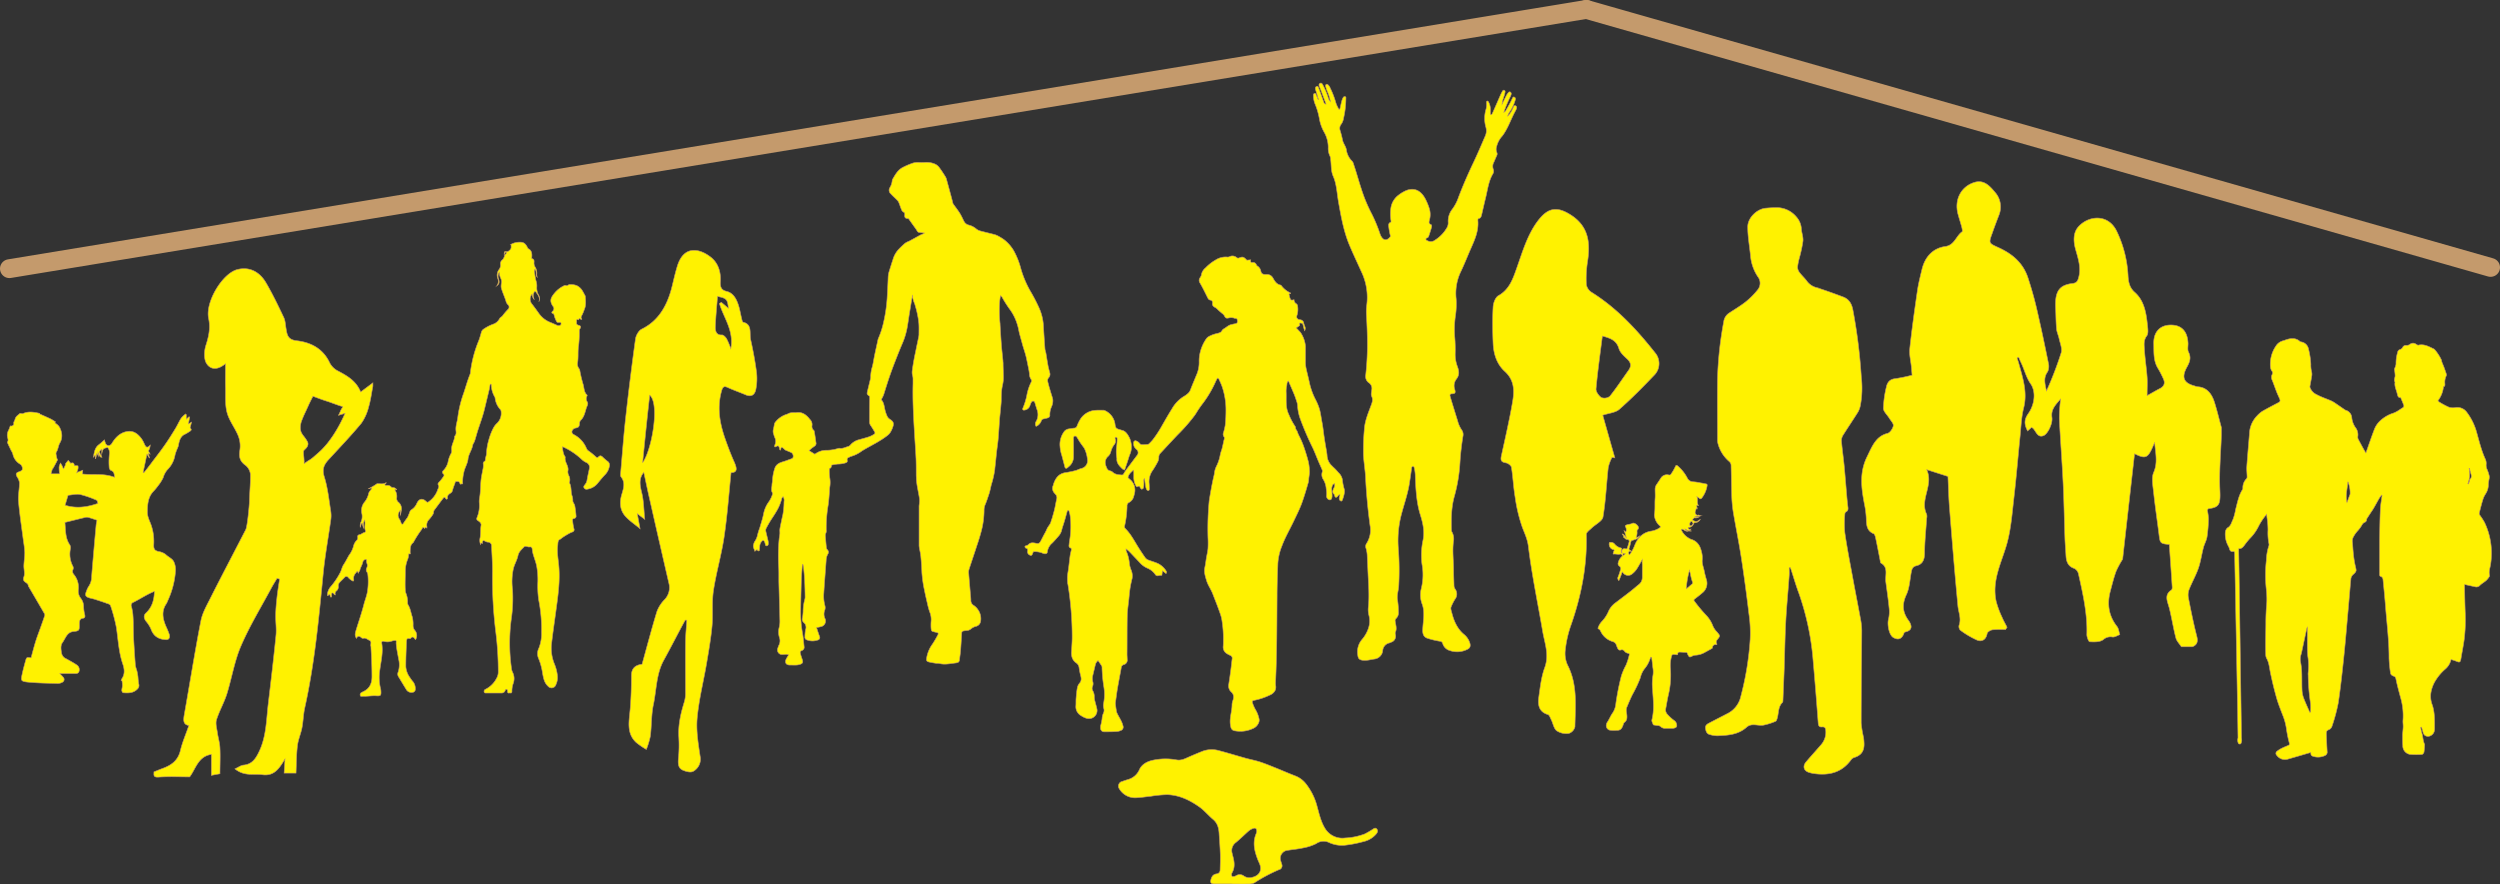 <svg id="Стандарт" xmlns="http://www.w3.org/2000/svg" viewBox="0 0 1061.67 375.57"><rect x="0" y="0" width="1061.67" height="375.57" fill="#333333" stroke="none"/><defs><style>.cls-1,.cls-2{fill:#fff200;stroke-width:0.25px;}.cls-1,.cls-2,.cls-3{stroke:#c49a6c;}.cls-1{stroke-miterlimit:10;}.cls-3{fill:none;stroke-linecap:round;stroke-linejoin:round;stroke-width:8px;}</style></defs><title>logo</title><g id="Layer_11" data-name="Layer 11"><path class="cls-1" d="M523.12,375.39h-7.43c-1.36,0-1.79-.54-1.48-1.77s.83-2.31,2.46-2.53a1.61,1.61,0,0,0,1.46-1.6c.06-2.27.15-4.53.08-6.79-.09-2.91-.33-5.82-.51-8.73-.13-2.28-.63-4.38-2.57-6s-3.73-3.84-5.91-5.36c-4-2.8-8.45-5-13.62-5.13a51.66,51.66,0,0,0-6.8.66c-2.23.23-4.46.61-6.7.67a7.81,7.81,0,0,1-7-4.23,2.07,2.07,0,0,1,1.17-2.67l.12,0c.85-.32,1.7-.6,2.56-.87a7.35,7.35,0,0,0,4.91-4.21c1-2.24,3.27-3.47,5.71-4a25.73,25.73,0,0,1,10.12-.14c1.93.35,3.5-.5,5.13-1.22,1.93-.85,3.88-1.66,5.84-2.45a11.08,11.08,0,0,1,7.06-.25c3.8,1,7.53,2.16,11.31,3.21,2,.55,4,.92,6,1.56,2.32.76,4.57,1.7,6.83,2.6,2.77,1.11,5.5,2.32,8.29,3.38a10.53,10.53,0,0,1,4.55,3.47,26.12,26.12,0,0,1,4.65,9.49c.89,3.18,1.57,6.41,3.36,9.32a8.61,8.61,0,0,0,8.48,4.05,26.68,26.68,0,0,0,8.37-1.71,33.86,33.86,0,0,0,3.09-1.78c.62-.34,1.31-1.12,2-.35s.35,1.46-.21,2.17a9.89,9.89,0,0,1-5.39,3.22,50.5,50.5,0,0,1-8.18,1.58,13.13,13.13,0,0,1-6.64-1.25,5.36,5.36,0,0,0-5.26.53,20.47,20.47,0,0,1-5.65,1.85c-2.11.47-4.28.66-6.43,1a3.43,3.43,0,0,0-3.16,3.67,3.57,3.57,0,0,0,.16.79c.16.48.32,1,.46,1.45a1.75,1.75,0,0,1-1,2.28l-.11,0a68.55,68.55,0,0,0-10.53,5.61,5.43,5.43,0,0,1-2.54.5c-2.36.07-4.73,0-7.09,0Zm10.54-22.17a.49.49,0,0,0,0-.24c0-1.15-.53-1.51-1.51-1.14a5.92,5.92,0,0,0-1.81,1c-1.84,1.61-3.55,3.36-5.46,4.91a4.21,4.21,0,0,0-1.65,4.49c.12.54.26,1.07.4,1.6.59,2.28.87,4.54-.37,6.73a1.5,1.5,0,0,0,0,1.6c.12.13.6,0,.9,0a3,3,0,0,0,.81-.33,2.88,2.88,0,0,1,3.29.17,4.16,4.16,0,0,0,3.67.5c2.81-.69,4-2.81,3.09-5.35-.3-.8-.7-1.58-1-2.38-1.23-3.28-2.06-6.6-.85-10.06.22-.55.39-1.08.51-1.45Z" transform="translate(0 0)"/></g><path class="cls-2" d="M1055.12,221.87a29.62,29.62,0,0,0-2-3.09,1.4,1.4,0,0,1-.25-.89c.46-1.85.92-3.71,1.48-5.52a9.72,9.72,0,0,1,1.2-2.62,7.42,7.42,0,0,0,1.21-4.22,19.93,19.93,0,0,1,.36-2.44,2.9,2.9,0,0,0,0-.93,16.41,16.41,0,0,0-.92-2.83,4.24,4.24,0,0,1-.37-2.25,4.56,4.56,0,0,0-.33-2c-1.79-3.83-2.72-8-3.92-12.13a25.18,25.18,0,0,0-4-7.88,5,5,0,0,0-4.88-2,5.66,5.66,0,0,1-2.8-.2,33.36,33.36,0,0,1-4-2.14,3.85,3.85,0,0,1-.59-.55,11.67,11.67,0,0,0,2.37-6c.62,0,.64-.61.6-1.22a6.07,6.07,0,0,1,.54-3.28,1.12,1.12,0,0,0,.11-.74c-.33-1-.69-2.06-1.07-3.08-.27-.72-.59-1.42-.87-2.14a2.42,2.42,0,0,1-.07-.47c-.19-1-2.57-4.69-3.38-5.09-2.08-1-4.14-2.19-6.53-1.59-.28.07-.66-.23-1-.42a2.07,2.07,0,0,0-2.7.16,2.32,2.32,0,0,1-1.48.32,1.57,1.57,0,0,0-1.56,1,1.89,1.89,0,0,1-1,.77,1.54,1.54,0,0,0-1.12,1.33,16.26,16.26,0,0,0-.65,4.85,5.22,5.22,0,0,1-.44,1.54,2.14,2.14,0,0,0-.23.82,17.56,17.56,0,0,1,.3,2.71c-.07.86-.62,1.68-.07,2.57a.31.31,0,0,1,0,.19c-.24,1.71.57,3.12.92,4.67s.58,1.8,1.49,1.76c.46,1.11.92,2.14,1.3,3.21.22.61-.13.93-.58,1.19-.67.4-1.3.9-2,1.3a11.25,11.25,0,0,1-1.81.89,14.63,14.63,0,0,0-6,3.65,9.88,9.88,0,0,0-2,3.06c-1.3,3.34-2.44,6.77-3.65,10.18-.06-.1-.25-.35-.41-.62-1-1.71-1.9-3.41-2.82-5.14a2.11,2.11,0,0,1-.21-1.16,4.88,4.88,0,0,0-.84-3.63,8.8,8.8,0,0,1-1.71-4.42,3.57,3.57,0,0,0-2.34-3.08,2.64,2.64,0,0,1-.47-.17c-1.28-.87-2.54-1.76-3.82-2.62a14.06,14.06,0,0,0-2-1.22c-2.11-.93-4.31-1.62-6.35-2.73a5.27,5.27,0,0,1-2.77-3,1.38,1.38,0,0,1,0-.64c.24-1.36.52-2.71.72-4.08a4.2,4.2,0,0,0,0-1.8,11.35,11.35,0,0,1-.36-3.33,33.27,33.27,0,0,0-1-6.51,3.76,3.76,0,0,0-3.22-3,.61.61,0,0,1-.37-.15c-1.75-1.59-3.69-1.43-5.67-.84-.5.16-1,.39-1.5.51a5.13,5.13,0,0,0-3.13,2.31,13.82,13.82,0,0,0-2.3,8.88,4.09,4.09,0,0,0,.64,1.71,1.22,1.22,0,0,1,.12,1.39,2.63,2.63,0,0,0,0,2.47c.67,1.66,1.24,3.37,1.89,5,.38,1,.84,1.91,1.25,2.88s.19,1.27-.54,1.65c-2.28,1.21-4.58,2.38-6.82,3.68a12.4,12.4,0,0,0-2.19,1.9,11.62,11.62,0,0,0-3.27,7.78c-.36,4.6-.79,9.2-1.11,13.81-.09,1.41.1,2.84.13,4.26a1.27,1.27,0,0,1-.2.83,5.39,5.39,0,0,0-1.61,4,1.52,1.52,0,0,1-.08.56c-1.67,2.55-2.21,5.63-3,8.6a21.39,21.39,0,0,1-1.13,4.24c-.6,1.2-.9,2.75-2.23,3.46a2.83,2.83,0,0,0-1,1.86,10.41,10.41,0,0,0,1.21,5.82,4.73,4.73,0,0,1,.44.94c.24,1.07.66,1.72,1.73,1.5.54-.12.57.42.58.91.08,4.34.18,8.67.26,13q.4,21.51.8,43,.21,11,.37,22c0,.41-.18.82-.15,1.22a3.15,3.15,0,0,0,.38,1.44c.16.22.87.24,1,0a3.31,3.31,0,0,0,.37-1.44,6,6,0,0,0-.1-1q-.36-24.52-.71-49-.21-14.94-.46-29.9v-1.44c1.16.12,1.84-.69,2.51-1.6a31,31,0,0,1,2.17-2.68,19.38,19.38,0,0,0,3.74-5.23,25.68,25.68,0,0,1,3.45-5.12c0,.47.07.94.11,1.4a36.18,36.18,0,0,1,.42,5.3,23.42,23.42,0,0,0,.42,5.91,1.82,1.82,0,0,1-.12,1,21.79,21.79,0,0,0-1,6,55,55,0,0,0-.06,11.9,38,38,0,0,1,.27,5c0,1.57-.21,3.14-.29,4.72s-.13,3.17-.13,4.71c0,2.84-.1,5.68-.12,8.53,0,1.74,0,3.48.08,5.23a3.53,3.53,0,0,0,.39,1.56c1,1.76,1.13,3.79,1.54,5.77q1.13,5.55,2.67,11c.74,2.59,1.76,5.08,2.72,7.58a24.35,24.35,0,0,1,1.5,5.81,49.48,49.48,0,0,0,1.16,5.64c.16.63.05.9-.42,1.1-.91.39-1.82.75-2.71,1.19A11.64,11.64,0,0,0,967,319a1.14,1.14,0,0,0-.32,1.57,1.51,1.51,0,0,0,.21.23,4.26,4.26,0,0,0,4.85,1.54c3.21-.9,6.4-1.86,9.57-2.78,0,1.09.19,1.44,1.28,1.73a6.84,6.84,0,0,0,4.79-.44,1.57,1.57,0,0,0,.89-1.75c-.14-2.43-.24-4.87-.33-7.31,0-1.36.21-1.56,1.27-2a2.44,2.44,0,0,0,1.13-1.39A74.7,74.7,0,0,0,993,298.5c1-6.61,1.71-13.29,2.41-20,.67-6.45,1.2-12.92,1.78-19.39.41-4.5.77-9,1.19-13.51a3.26,3.26,0,0,1,.6-1.26,3,3,0,0,1,.58-.55c1.22-1.2,1.17-1.4.73-3.2a40.33,40.33,0,0,1-.84-5.13c-.2-1.66-.27-3.35-.41-5a3.7,3.7,0,0,1,.48-2.62,11.76,11.76,0,0,1,1.78-2.47,14.35,14.35,0,0,0,1.85-2.59,2.2,2.2,0,0,1,.81-.82c.59-.26,1.05-.53,1.08-1.37a1.49,1.49,0,0,1,.31-.66c.45-.71.91-1.41,1.37-2.11s1-1.45,1.42-2.21c.77-1.32,1.49-2.68,2.26-4a15.15,15.15,0,0,1,1-1.38l.19.1c-.26,2-.65,4-.74,6-.2,4.25-.25,8.52-.33,12.78v14.43c0,.64-.06,1.18.7,1.36a1.48,1.48,0,0,1,.74,1.07c.42,4.05.81,8.1,1.13,12.15.55,7.12,1.48,14.19,1.44,21.37a55.08,55.08,0,0,0,.66,6.54,1.39,1.39,0,0,0,.5.69,2.46,2.46,0,0,0,.83.44c.64.21.88.63,1,1.44.51,2.48,1.18,4.91,1.83,7.35a27.65,27.65,0,0,1,1.12,9.82c-.09,1,.1,1.94.07,2.91s-.17,2.17-.26,3.25c0,.22,0,.45,0,.67,0,1.34,0,2.69.1,4a3.67,3.67,0,0,0,3.39,3.81,30.86,30.86,0,0,0,4.71,0c.33,0,.84-.57.92-1a28.9,28.9,0,0,0,.29-3.08.61.61,0,0,0,0-.19c-.77-1.54-.71-3.37-1.24-5a19.12,19.12,0,0,1-.47-2.25l.34-.12a17.51,17.51,0,0,1,.54,1.74c.33,1.51.9,2.12,2.22,2.23a3,3,0,0,0,2.59-1.9,4.22,4.22,0,0,0,.24-1.32c0-3.36.11-6.73-.93-10a10.36,10.36,0,0,1-.71-4.8,14,14,0,0,1,2.21-6,21,21,0,0,1,3.78-4.42,7.59,7.59,0,0,0,2.64-4.23c.77.26,1.56.48,2.31.79,1.36.57,1.64.39,1.91-1.24.44-2.7,1-5.37,1.36-8.08a68.41,68.41,0,0,0,.42-11.8c-.15-3.78-.2-7.56-.3-11.44a2.17,2.17,0,0,1,.73.07l4,.88a2,2,0,0,0,1.85-.69c.79-.76,1.76-1.28,2.59-2a8.58,8.58,0,0,0,1.25-1.5,1.14,1.14,0,0,0,.23-.78c-.43-1.61.21-3.07.43-4.57A30.36,30.36,0,0,0,1055.12,221.87Zm-73.9,80.52-.34.09c-.92-2.11-1.9-4.19-2.71-6.37a11.41,11.41,0,0,1-.57-3.38c-.11-2.52,0-5-.13-7.56a27.25,27.25,0,0,0-.44-3.82,6.24,6.24,0,0,1,.14-3.32c.13-.39.22-.8.31-1.2.72-3.35,1.43-6.69,2.16-10a2.41,2.41,0,0,1,.21-.5v3.94c0,2.8-.07,5.63.19,8.4a25.25,25.25,0,0,1,.16,7,4.79,4.79,0,0,0,0,1.07,87.62,87.62,0,0,0,1,12A23.4,23.4,0,0,1,981.22,302.39ZM998,209.86a4.13,4.13,0,0,1-.17.45c-.39,1.06-.78,2.12-1.14,3.07-.69-2.82.13-5.74.4-8.83a12.69,12.69,0,0,1,.91,5.31Zm50.92-6.31c-.21.22-.21.71-.32,1.07s-.23.61-.35.91l-.25-.11a16.46,16.46,0,0,0,.78-3.09,22,22,0,0,0-.23-3.44h.23a16.05,16.05,0,0,0,.38,1.83c.32,1,.64,1.93-.24,2.83Z" transform="translate(0 0)"/><g id="Layer_13" data-name="Layer 13"><path class="cls-2" d="M931.06,274.67h-4.72c-.8-1.26-2-2.4-2.34-3.8-1.08-4.14-1.73-8.43-2.77-12.58-.71-2.82-2.38-5.59.92-7.77.23-.15.33-.77.31-1.15-.4-6.08-.83-12.15-1.25-18.14-3.75-.32-3.92-.56-4.34-4-.75-6.07-1.68-12.11-2.32-18.19-.3-2.78-.95-6.08,0-8.34,1.9-4.34.77-8.29.46-12.84-2.74,6.78-3.56,7.29-8.52,4.85-1.74,15.36-3.45,30.48-5.06,44.76a40.57,40.57,0,0,0-2.78,5.15c-1,2.75-1.69,5.61-2.45,8.45-1.49,5.57-.64,10.57,2.86,15,.68.86.79,2.28,1.16,3.45-1.06.37-2.16,1.16-3.17,1a4.51,4.51,0,0,0-3.83,1.12c-1.49,1.11-3.84,1-5.79.91-.46,0-1.26-2.05-1.23-3.13.27-8.87-1.7-17.34-3.58-25.81a3.42,3.42,0,0,0-1.77-2.21c-2.51-.82-3.37-2.74-3.51-5.39s-.36-5-.45-7.53c-.27-7.78-.38-15.57-.76-23.34-.45-9.18-1.17-18.34-1.62-27.51a74.39,74.39,0,0,1,.55-8.17c-2.31,2.65-4.15,4.53-3.65,7.88.37,2.56-1.82,7-3.58,7.68-2.63,1-3.15-1.84-4.52-3.15a3.65,3.65,0,0,0-.61-.34l-1.64,1.5c-1.42-2.72-1.63-4.69.29-7.41,2.59-3.66,3.43-9.06,1-12.6-2-2.92-2.67-6.11-4.11-9.06-.36-.74-.66-1.51-1-2.26l-.67.32a31.29,31.29,0,0,1,1,3.21c1.61,5.84,3.43,11.55,1.85,17.92-1,3.86-1.12,8-1.53,12-.89,8.7-1.6,17.42-2.61,26.09-.77,6.6-1.25,13.37-3,19.65-2.27,8.08-6.51,15.6-4.54,24.57a39.56,39.56,0,0,0,2.47,6.64c.62,1.48,1.42,2.86,2.14,4.29l-.71,1a41.62,41.62,0,0,0-5.47.08c-.84.11-2.15.89-2.28,1.59-.52,2.83-2.42,3.51-4.18,2.84a37.21,37.21,0,0,1-7.25-4.27,2.38,2.38,0,0,1-.53-2.06c1.06-2.9-.23-5.5-.49-8.25-1.34-13.92-2.47-27.87-3.58-41.82-.36-4.56-.45-9.13-.64-13.16l-9-2.89c3.07,6.7-3.1,12.57,0,19a3.74,3.74,0,0,1,0,1.63c-.32,4.91-.86,9.81-.89,14.72,0,3.07-1,4.9-3.56,5.49-1.62.39-1.88,1.49-2.15,3-.56,3.1-.73,6.47-2,9.19-1.94,4.15-1.7,7.47.88,11,1.3,1.81,2,4.08-1.17,4.86-.26.06-.65.22-.72.45-.89,2.7-2.64,3.15-4.66,1.91-1.79-1.1-2.56-5.6-2-7.65a14,14,0,0,0,.27-5c-.35-3.68-.92-7.34-1.4-11-.35-2.75,1.24-6.14-2.1-7.95-.23-.12-.23-.79-.32-1.21-.62-3.1-1.2-6.21-1.86-9.29-.15-.71-.42-1.76-.87-1.94-2.94-1.17-3.08-3.76-3.15-6.64a37.65,37.65,0,0,0-.82-6.17c-1.27-6.73-2.13-13.13,1.15-19.84,2.2-4.5,3.75-8.77,8.76-10,1-.26,2.2-2,2.41-3.21.16-.92-1.09-2.17-1.75-3.25-.86-1.41-2.46-2.78-2.47-4.18a44.06,44.06,0,0,1,1.26-9c.42-2.07,1.55-3.35,3.69-3.56a68.36,68.36,0,0,0,7.24-1.5c-.09-1-.2-2.35-.33-3.72-.24-2.49-.92-5-.66-7.48.89-8.26,2.06-16.49,3.25-24.7.44-3,1.21-6,1.93-9,1.38-5.72,5-9.09,10-9.77,3.81-.52,4.52-4.48,7.07-6.26.21-.14,0-1.2-.13-1.78-.5-1.88-1.11-3.73-1.62-5.6-1.67-6.17,1.26-11.7,6.81-13.51,4.11-1.34,6.61,1.37,8.91,4.15A9.3,9.3,0,0,1,849,91.09c-1,2.62-2,5.23-2.91,7.85-1.6,4.36-1.57,4.29,2.57,6.17,5.63,2.57,10.43,6.28,12.61,13,1.38,4.23,2.61,8.52,3.63,12.87,1.8,7.71,3.43,15.47,5,23.23a5.47,5.47,0,0,1-.33,3.67c-2,2.73-1,5.4-.51,8.17a146.06,146.06,0,0,0,6.26-16.3c.51-1.67-.48-4-.89-5.92-.29-1.44-1-2.8-1.1-4.24-.26-2.78-.24-5.6-.39-8.41-.39-7.45,1.46-10.14,7.28-10.83,1.65-.2,2.1-1,2.5-2.49,1.13-4.19-.2-8-1.27-11.85-1-3.51-1.15-7.24,1.32-9.88,4.36-4.66,12.48-5.39,16.12,2a49.2,49.2,0,0,1,4.85,19.11c.17,2.74.7,5,2.79,6.85,3.86,3.37,4.85,8.35,5.38,13.43.18,1.7.58,4-.2,5.07-1.54,2-1.1,4.07-1,6.1.23,3.82.84,7.61,1.11,11.43.18,2.53,0,5.09,0,7.87,2.28-1.26,3.82-2.18,5.41-3s2.34-2.05,1.56-3.9a42,42,0,0,0-2.5-4.86c-1.88-3.17-1.59-6.8-1.68-10.28-.12-4.94,2.63-7.85,7.06-7.94,4.73-.1,7.36,2.67,7.54,7.91,0,1.21-.29,2.64.19,3.57,1.24,2.43.5,4.3-.64,6.35-2.43,4.38-1.45,6.77,3.12,8a6.94,6.94,0,0,0,1.42.39c3.76.23,5.9,2.81,7.07,6.45s2,7.25,3,10.88v3.3c-.26,7.77-1,15.56-.63,23.3.24,5.75-.1,7.31-4.77,7.85-.16,0-.29.27-.59.58a21.21,21.21,0,0,1,.51,3.72,59.63,59.63,0,0,1-.62,7.67c-.25,1.59-1.13,3-1.54,4.61-.76,2.88-1.15,5.91-2.12,8.7-1.05,3-2.65,5.83-3.86,8.81a6.64,6.64,0,0,0-.45,3.44c1.07,5.52,2.18,11,3.56,16.46C933.55,272.48,933.06,273.83,931.06,274.67Z" transform="translate(0 0)"/></g><g id="Layer_5" data-name="Layer 5"><path class="cls-1" d="M760.23,241c.12.3.28.59.38.9,1.06,3.24,2,6.53,3.19,9.73A113,113,0,0,1,770,281c.78,8.65,1.45,17.3,2.12,26,.09,1.19.41,1.85,1.67,1.72,1.05-.11,1.47.42,1.53,1.55a8,8,0,0,1-1.89,5.9c-2.13,2.48-4.34,4.88-6.45,7.38-1.58,1.85-1,3.83,1.27,4.5a13.67,13.67,0,0,0,1.89.45c6.28.91,11.89-.18,16-5.88a2.6,2.6,0,0,1,1.3-.91c2.89-.9,4.22-2.67,4.19-5.75a21.87,21.87,0,0,0-.23-2.8,43.58,43.58,0,0,1-1-6.1c0-13.12.19-26.24.25-39.35a28.15,28.15,0,0,0-.58-5.09c-1.06-5.81-2.22-11.6-3.28-17.41-1.17-6.32-2.41-12.63-3.34-19a47.75,47.75,0,0,1,0-7.75,1.44,1.44,0,0,1,.37-1c1.32-.6,1-1.71.87-2.76s-.25-2.27-.35-3.41c-.39-4.5-.73-9-1.16-13.5-.35-3.52-.86-7-1.16-10.53a4.45,4.45,0,0,1,.73-2.53c2.07-3.31,4.28-6.52,6.34-9.84a9.22,9.22,0,0,0,1-2.88,39.71,39.71,0,0,0,.36-11.92,229.31,229.31,0,0,0-3.62-28.72c-.54-2.62-1.77-4.4-4.1-5.28-3.69-1.39-7.41-2.73-11.16-3.94a7.26,7.26,0,0,1-4.17-2.69c-.94-1.34-2.2-2.42-3.18-3.73a4,4,0,0,1-.85-2.31,27.26,27.26,0,0,1,.81-4,57.13,57.13,0,0,0,1.5-7.08c.15-1.64-.53-3.34-.67-5a8.33,8.33,0,0,0-2.1-5.19,10.89,10.89,0,0,0-8.54-4c-1.49,0-3,.12-4.48.24-3.76.31-7.74,4.13-7.69,8,0,4.08.77,8.15,1.17,12.22a19.16,19.16,0,0,0,3.07,8.84,4.43,4.43,0,0,1-.11,5.73,33.16,33.16,0,0,1-5,5c-2.26,1.78-4.75,3.23-7.15,4.83A5.18,5.18,0,0,0,732,136.6a153.79,153.79,0,0,0-2.65,24.77c-.11,8.48,0,17,0,25.45a6.65,6.65,0,0,0,.28,1.83,15,15,0,0,0,4.65,7.29,2.39,2.39,0,0,1,.84,1.48c.13,4.26.13,8.52.27,12.78a54.8,54.8,0,0,0,.61,7c1.08,6.54,2.44,13,3.45,19.6,1.22,7.9,2.28,15.83,3.23,23.76a56.66,56.66,0,0,1,.55,10.89,125.82,125.82,0,0,1-4,24.38,10.72,10.72,0,0,1-5.28,7c-2.76,1.44-5.54,2.84-8.29,4.3-.82.43-1.56,1-1.41,2.14s.47,2.31,1.72,2.65a11.53,11.53,0,0,0,3.35.56c4.49-.19,9-.44,12.62-3.83a4.05,4.05,0,0,1,2.46-.83c1.48-.07,3,.38,4.45.15a25.58,25.58,0,0,0,5.2-1.65c.36-.14.57-.88.72-1.39.64-2.24.32-4.82,2.21-6.63.2-.19.18-.68.2-1,.19-4.48.38-8.95.54-13.42.23-6.71.31-13.42.67-20.12.34-6.44,1-12.86,1.43-19.29.08-1.11,0-2.23,0-3.34Z" transform="translate(0 0)"/></g><g id="Layer_10" data-name="Layer 10"><path class="cls-1" d="M697.44,237.64c-.77,1.28-1.45,2.6-2.25,3.85a8.51,8.51,0,0,1-2,2.19,2.63,2.63,0,0,1-3.72-.17,2.57,2.57,0,0,1-.28-.37,3.7,3.7,0,0,0-.28-.28,33.33,33.33,0,0,1-1.42,3.71,1.33,1.33,0,0,1-.31-1.67c.36-.87.63-1.78.91-2.69a1.4,1.4,0,0,0-.51-1.87,1.25,1.25,0,0,1-.41-1.32,5.18,5.18,0,0,1,1.42-2.55c.15-.16.48-.26.31-.56s-.35-.74-.75-.61c-1,.29-1.91-.12-2.86,0-.21,0-.36,0-.21-.31s0-.52.15-.7c.57-.8.08-.89-.52-1a2.43,2.43,0,0,1-1.28-2.8c.07-.17.18-.18.32-.18a2.07,2.07,0,0,1,1.88.66,4.91,4.91,0,0,0,2.64,1.7c.39.12.68.17.34.76a1,1,0,0,0,.22,1.38c0-.4-.25-.75,0-1.15a1.14,1.14,0,0,1,1.46-.61c.46.15.66,0,.8-.46.24-.82.55-1.61.72-2.46a.73.73,0,0,0-.69-1,1.45,1.45,0,0,1-1.16-.63c-.12-.2-.61-.09-.39-.61a2.21,2.21,0,0,0-.3-.55c-.11-.19-.19-.36-.31-.57.86.09,1,1,1.69,1.52a12.86,12.86,0,0,1-.43-1.5,9.29,9.29,0,0,0-.55-1.44c.37.12.43.54.75.58a2.47,2.47,0,0,0-.15-2.26c-.2-.38-.06-.47.27-.65.84-.47,1.8-.3,2.65-.78s2.45.79,2.64,1.72a1.15,1.15,0,0,1-.39,1,.72.72,0,0,0-.25.63,5.29,5.29,0,0,1-.36,2.61,2.22,2.22,0,0,0,1.41-.55,3,3,0,0,1-1.88,1.46c-.37.1-.73.29-1.08.36-.55.1-.66.45-.77.92a19.26,19.26,0,0,1-.63,2.34.68.68,0,0,0,.44,1,.63.63,0,0,1,.49.43c-.38,0-.8-.28-1.09.2s.12.78.07,1.16c.26.11.32-.09.41-.21a16.16,16.16,0,0,0,2-3.73c1.26-3.21,3.41-5.37,6.73-6a9.12,9.12,0,0,0,3.6-1.26c.73-.49.77-.61.13-1.19a6.72,6.72,0,0,1-2.09-4.11,2.43,2.43,0,0,1,0-.66c.37-2.22.11-4.46.29-6.69.1-1.22,0-2.46,0-3.69a3.75,3.75,0,0,1,.7-2.33c.61-.86,1.19-1.75,1.75-2.64a3.06,3.06,0,0,1,3.38-1.32c.43.06.68.06.94-.39a20.14,20.14,0,0,0,1.87-3.25c.17-.47.51-.59.92-.23a17.17,17.17,0,0,1,4.26,5.42,2.8,2.8,0,0,0,2.24,1.34,20,20,0,0,1,3.36.5c.74.08,1.47.29,2.21.41.47.08.55.32.48.8a11.63,11.63,0,0,1-2.11,5c-.36.53-.71.8-1.26.28a9.35,9.35,0,0,0-1-.63c.59,1.31-.1,2.59.68,3.74-.76-.16-.81-.08-.68.59a1.83,1.83,0,0,1,.13.87c-.23,0-.19-.23-.3-.34-.15.42-.31.83-.44,1.25a1.35,1.35,0,0,0,.54,1.66c.09.06.25.17.3.14.5-.39.94.2,1.41.07a3.63,3.63,0,0,1-2.33.4,1.88,1.88,0,0,0,1.58.26,2.78,2.78,0,0,1-1.62.35c-.49-.13-.79.35-1,.71s.27.35.46.48a1.52,1.52,0,0,0,1.85,0c.29-.17.56-.38.86-.52a2.76,2.76,0,0,1-2.24,1.4.58.58,0,0,0-.58.4,2.18,2.18,0,0,1-2,1.55c-.15,0-.28,0-.28.24a.46.46,0,0,0,.27.47,1.76,1.76,0,0,0,.91,0c-.18.36-.5.21-.73.33.08.5.52.32.84.5-1,.24-1.78-.34-2.62-.86.26.53.26.53,1.15,1a2.59,2.59,0,0,1-1.48-.46c-.21-.33-.62-.08-.8-.44-.07-.14-.31,0-.42.12s0,.31.08.45a7.63,7.63,0,0,0,3.09,3.25,3.77,3.77,0,0,0,.92.46c2.45.73,3.79,2.53,4.39,5.13a9.9,9.9,0,0,1,.39,3.42c-.22,1.66.43,3.14.77,4.68a36.54,36.54,0,0,0,1,4,5.17,5.17,0,0,1-1.87,5.63c-1,.88-2.11,1.71-3.18,2.54-.34.27-.4.46-.1.85a63,63,0,0,0,5,6,13.09,13.09,0,0,1,2.72,4.2,7.93,7.93,0,0,0,1.71,2.73,4.07,4.07,0,0,1,.51.59c1,1.19,1,1.35.06,2.52-.49.62-1,1.19-.47,2.07.14.25,0,.46-.26.42-.93-.12-1.47.27-1.61,1.31,0,.25-.3.36-.5.47L724.1,277a9,9,0,0,1-4.34,1.26,3.75,3.75,0,0,0-1.34.5c-.87.4-1,.38-1.5-.46a4.63,4.63,0,0,1-.35-.79c-.11-.27-.23-.45-.54-.46-.89,0-1.77-.09-2.66-.12-.47,0-.86.13-.86.77,0,.39-.22.41-.51.37-2-.28-2-.27-2.4,1.83a14.75,14.75,0,0,0-.21,3.75,36,36,0,0,1-.87,11.42c-.44,1.93-.74,3.9-1.12,5.85a2.66,2.66,0,0,0,.54,2.24,17.61,17.61,0,0,0,3.22,2.94,2.55,2.55,0,0,1,.89,1.6c.12.78-.07,1.18-.75,1.41a3.45,3.45,0,0,1-1,.22h-3a2.79,2.79,0,0,1-2.08-.74,1.61,1.61,0,0,0-1-.42A7.11,7.11,0,0,1,703,308c-.36-.11-.93,0-1-.41-.19-.66-.68-1.26-.48-2,1.08-4.25.51-8.55.26-12.84a21.54,21.54,0,0,1,.18-6,9.79,9.79,0,0,0-.06-3.24c-.15-1.29-.29-2.59-.45-3.88,0-.19,0-.51-.27-.53s-.27.25-.34.42a14.24,14.24,0,0,1-1.54,3.28c-.36.47-.7,1-1.08,1.42a9.94,9.94,0,0,0-1.59,3.56,52.33,52.33,0,0,1-3.4,7.23c-.85,1.74-1.6,3.52-2.35,5.32-.47,1.11-.1,2.16,0,3.24.13,1.25.07,2.39-1,3.2-.41.3-.49.92-.69,1.41-.6,1.56-1.19,2-2.75,2a11.5,11.5,0,0,1-2.93-.12,2,2,0,0,1-1.35-2.36,2.57,2.57,0,0,1,.32-.89c.92-1.32,1.48-2.88,2.43-4.17a8.64,8.64,0,0,0,1.3-4,107.82,107.82,0,0,1,2.29-11.53,27.37,27.37,0,0,1,2-4.66,25.12,25.12,0,0,0,1.36-4.23c.1-.4.08-.69-.43-.77a2.46,2.46,0,0,1-1.59-.92,1.29,1.29,0,0,0-1.53-.49c-.75.23-1.11-.21-1.4-.82s-.38-1-.59-1.49a2.28,2.28,0,0,0-1.56-1.29,8.11,8.11,0,0,1-4.81-3.93c-.31-.55-.49-1.2-1.18-1.44-.29-.11-.13-.53,0-.79a7.2,7.2,0,0,1,1.53-2.43,14.37,14.37,0,0,0,2.81-4.32,9,9,0,0,1,3.13-3.69c2.9-2.25,5.88-4.37,8.67-6.78.86-.74,1.88-1.3,2.29-2.55a4.21,4.21,0,0,0,.22-1.36v-5.55A7.19,7.19,0,0,1,697.44,237.64ZM716.12,250c.92-.59,1.55-1.31,2.28-1.86a.82.82,0,0,0,.28-1.1,22,22,0,0,1-.77-3c-.12-.64-.28-1.26-.43-1.89A38,38,0,0,0,716.12,250Zm1.44-27.48c.16.19-.16.72.37.74s1.19-.8,1-1.1-.32-.73-.62-.7-.72.42-.71,1.06ZM690.14,235c0,.54-1.42-.6-.79.86.35-.26.77-.36.83-.86Z" transform="translate(0 0)"/></g><g id="Layer_4" data-name="Layer 4"><path class="cls-1" d="M702.9,149.84c-7.79-9.84-16.24-19-27-25.72a4.9,4.9,0,0,1-2.21-3.26,47.15,47.15,0,0,1,.47-9.57c1.29-7.91.57-15-6.84-19.86-6.11-4-10-3.34-14.38,2.54s-6.46,13.18-8.93,20.13c-1.57,4.42-3.08,8.86-7.7,11.46-1.28.72-2.16,3.12-2.25,4.8-.29,5.09-.22,10.21,0,15.31.16,4.53,1.54,8.93,4.9,12,4.23,3.79,4.16,8.38,3.35,13.06-1.32,7.68-3.08,15.28-4.75,22.89-.4,1.81-.06,2.64,1.92,2.95.89.14,2.24,1.13,2.36,1.9.67,4.12.84,8.33,1.54,12.45a66.39,66.39,0,0,0,3,12.75c1,2.76,2.25,5.11,2.65,8.32,1.47,12.09,4,24.05,6.06,36.06.87,5.1,2.9,10,.89,15.46-1.46,4-1.93,8.34-2.52,12.57-.46,3.21,0,6.22,3.88,7.39.65.19,1,1.43,1.44,2.24.76,1.57,1.06,3.66,2.28,4.62a7.46,7.46,0,0,0,5.1,1.17,4,4,0,0,0,2.68-2.83c.17-8.91,1.2-17.92-3.19-26.36a12,12,0,0,1-.86-6.6,45.76,45.76,0,0,1,2.26-9.94c4.46-12.59,7-25.45,6.64-38.87,0-.86,1.41-1.82,2.25-2.65,1.65-1.59,4.52-2.93,4.82-4.72,1.17-7,1.45-14,2.23-21a17,17,0,0,1,1.59-4.26l1.21.17c-1.78-6.29-3.57-12.57-5.14-18.11,2.61-.88,5.42-1.06,7.09-2.54,5.16-4.53,10-9.47,14.74-14.42A7.05,7.05,0,0,0,702.9,149.84Zm-11.34,7.44c-2.62,3.67-5.1,7.46-7.93,11a3.69,3.69,0,0,1-3.58.53c-1.12-.75-2.36-2.51-2.25-3.72.67-7.34,1.71-14.64,2.69-22.38,3.16.89,5.93,1.68,7,5.32.49,1.67,2.09,3.12,3.44,4.38C692.64,153.94,692.87,155.43,691.56,157.28Z" transform="translate(0 0)"/></g><g id="Layer_8" data-name="Layer 8"><path class="cls-1" d="M559.92,42.25c-.39-1.33-.78-2.67-1.19-4-.21-.65-.27-1.29.42-1.56s.76.5.93.94c.7,1.83,1.35,3.68,2,5.51.18.46.3,1.07,1.07,1.07-.7-1.83-1.37-3.59-2-5.34-.28-.73-.58-1.44-.87-2.16-.19-.49-.3-.94.23-1.29s.93,0,1.18.5A31.86,31.86,0,0,1,564,41.27a3.57,3.57,0,0,0,1,1.86,21.69,21.69,0,0,0-1.43-4.53,9.27,9.27,0,0,1-.62-2,.68.68,0,0,1,.25-.76c.27-.17.5,0,.72.12a3.78,3.78,0,0,1,1,1.46,36.88,36.88,0,0,1,2.37,6.17A11.55,11.55,0,0,0,568.37,46c.09.17.14.43.37.4s.31-.31.36-.55c.23-1,.43-1.93.68-2.89a6.86,6.86,0,0,1,.51-1.37c.21-.41.57-.72,1-.54s.26.62.27,1a39,39,0,0,1-1,8.26,5.67,5.67,0,0,1-1,2.45,2.77,2.77,0,0,0-.4,2.78,39.63,39.63,0,0,1,1,4c.31,1.43,1.34,2.53,1.61,4a8.24,8.24,0,0,0,2.44,4.9,3,3,0,0,1,.63,1.29c1.78,5.23,3.08,10.67,5.2,15.76.8,1.92,1.68,3.8,2.64,5.62a66,66,0,0,1,3.43,8.35,5.91,5.91,0,0,0,.4.89c1.06,1.8,2.34,1.93,3.7.4a.84.84,0,0,0,.16-.88,28.07,28.07,0,0,1-.58-3.17c-.08-.84-.38-1.85.73-2.31.34-.15.18-.69.13-1A17.08,17.08,0,0,1,590.7,88,8.38,8.38,0,0,1,594,82.78a13.35,13.35,0,0,1,1.91-1.25c4-2.32,7.41-1.12,9.6,3.34a26.08,26.08,0,0,1,1.43,3.51,8.7,8.7,0,0,1,.16,4.9c-.21.84-.53,1.62.55,2.06.4.15.43.75.29,1.22-.36,1.18-.71,2.36-1.12,3.51-.15.45-.35.94-.89,1-.26,0-.37.24-.38.53s.26.4.49.52a3,3,0,0,0,3.49-.25,14.87,14.87,0,0,0,5.07-5.44,4.12,4.12,0,0,0,.4-1.89A8.17,8.17,0,0,1,616.61,89a18.54,18.54,0,0,0,2.85-5.47c1.86-4.85,3.93-9.6,6.14-14.24,1.8-3.77,3.43-7.61,5.08-11.45a5.46,5.46,0,0,0,.34-3.73,13.46,13.46,0,0,1,0-7.6,6.88,6.88,0,0,0,.26-2.59c0-.37-.11-.88.26-1s.6.38.77.72a6.87,6.87,0,0,1,.63,3.25v.87c0,.29-.08.8.21.91s.54-.35.67-.65c1.08-2.41,2.13-4.84,3.2-7.26a14.52,14.52,0,0,1,.68-1.43c.25-.43.51-1.22,1.11-1s.31,1,.18,1.55c-.21.84-.51,1.64-.76,2.47a7.92,7.92,0,0,0-.36,1.93c.64-1.3,1.26-2.6,1.92-3.87a5.23,5.23,0,0,1,.83-1.16.62.62,0,0,1,.87-.11l0,0a.88.88,0,0,1,.27.88,4.45,4.45,0,0,1-.54,1.36,57.56,57.56,0,0,0-2.6,6.3,1.88,1.88,0,0,0,1-1c.9-1.57,1.82-3.13,2.58-4.8.17-.38.39-.9.92-.62s.52.74.35,1.27a17.65,17.65,0,0,1-2.39,5.06,3.91,3.91,0,0,0-.8,1.71,9.63,9.63,0,0,0,2.07-3.06c.32-.57.51-1.71,1.3-1.31s.3,1.43,0,2c-2,3.57-3.23,7.66-5.72,10.89a9.92,9.92,0,0,0-2.35,4.43,3.4,3.4,0,0,0,.1,2.51,1.52,1.52,0,0,1-.11,1.42c-.38.9-.78,1.79-1.16,2.69a3.55,3.55,0,0,0-.25,3,2.21,2.21,0,0,1-.16,1.94c-1.79,3-2.21,6.48-3,9.82-.61,2.44-1.15,4.9-1.73,7.35-.19.79-.34,1.64-1.27,1.82-.33.07-.41.47-.38.82.39,4.33-1.25,8-2.89,11.71-1.53,3.46-2.89,7-4.54,10.4a21.32,21.32,0,0,0-1.79,11.22,33.89,33.89,0,0,1-.35,7.46,41.15,41.15,0,0,0-.22,9.08,63.13,63.13,0,0,1,.16,6.74,14.83,14.83,0,0,0,1,5.59c.67,1.86.83,3.5-.52,5.19a4.68,4.68,0,0,0-.68,4.35c.43,1.42.16,1.88-1.14,1.89-1,0-1,.49-.73,1.34,1,3.41,2.08,6.83,3.13,10.24a12,12,0,0,0,1.7,3.75,3.36,3.36,0,0,1,.55,2.59A111.09,111.09,0,0,0,620,196.78a67.34,67.34,0,0,1-2.41,14.16c-1.27,4.61-1.31,9.35-1.19,14.1a1.59,1.59,0,0,0,.19.83,6.05,6.05,0,0,1,.65,4.21c-.51,4,.07,8.07.08,12.11,0,2.12.11,4.25.16,6.37a2.62,2.62,0,0,0,.5,1.6,3.6,3.6,0,0,1-.15,4.41,21.29,21.29,0,0,0-1.59,3.21c-.31.64.16,1.84.39,2.75.92,3.55,2.42,6.68,5.15,8.92a7.74,7.74,0,0,1,2.33,3.33c.54,1.44.25,2.46-1,3a9.54,9.54,0,0,1-7.46.49,4.39,4.39,0,0,1-3-3,1.3,1.3,0,0,0-1.18-.94A33.43,33.43,0,0,1,606,271c-1.51-.58-1.92-1.9-1.83-3.71.16-3.53,1-7.17-.18-10.58a10.79,10.79,0,0,1-.48-6.57,24.49,24.49,0,0,0,.36-10.47,30.22,30.22,0,0,1,.41-10.17c.77-3.77,0-7.31-1.12-10.85-1.63-5.2-1.91-10.65-2.14-16.1a16.61,16.61,0,0,0-.37-3.58c-.1-.37-.17-.93-.65-.88s-.5.57-.55,1q-.46,3.39-1,6.76c-.84,4.83-2.57,9.36-3.68,14.1a44.11,44.11,0,0,0-.94,12.86A120.43,120.43,0,0,1,594,249c-.14,1.9-.83,3.74-.52,5.68a33.38,33.38,0,0,1,.41,5.09,3.46,3.46,0,0,1-1,2.88,1.26,1.26,0,0,0-.35,1.32c.19,1.49.76,3,.05,4.5-.25.56.27,1.31.08,2.06a2.64,2.64,0,0,1-1.66,2.13c-.32.1-.62.28-.94.38a3.58,3.58,0,0,0-2.86,3.24,4,4,0,0,1-3.61,3.61c-1.72.26-3.4.79-5.16.48-1.25-.23-1.7-.79-1.86-2.19a8.12,8.12,0,0,1,1.84-6.64,14.25,14.25,0,0,0,2.69-4.71,9.69,9.69,0,0,0,.22-5.49,9.64,9.64,0,0,1-.27-3.34c.52-4.87.09-9.73-.12-14.59-.1-2.41-.24-4.82-.33-7.23a12,12,0,0,0-.52-3.31,2.27,2.27,0,0,1,.25-2.11,10.54,10.54,0,0,0,1.44-7.72c-.9-6.72-1.55-13.45-1.88-20.23-.16-3.19-.71-6.35-.91-9.55a96.41,96.41,0,0,1,.35-10.48c.16-3.72,1.56-7,2.78-10.3.5-1.35,1.1-2.64.34-4.26-.34-.72,0-1.87.09-2.83a2.86,2.86,0,0,0-1.24-2.82,3.34,3.34,0,0,1-1.33-3.43,118,118,0,0,0,.7-12.33c0-4.33-.14-8.64-.42-13a22.48,22.48,0,0,1,.17-4.49,25.25,25.25,0,0,0-2.37-14.08c-1.67-3.71-3.42-7.37-5-11.13-2.43-5.82-3.54-12-4.65-18.27-.66-3.7-.76-7.6-2.26-11-1-2.34-.76-4.71-1.07-7.07a4.45,4.45,0,0,0-.28-1.45,7.55,7.55,0,0,1-.75-3.77,13.17,13.17,0,0,0-1.7-6.37,18,18,0,0,1-2-5.39,29.79,29.79,0,0,0-1.94-6.73,10.06,10.06,0,0,1-.66-3.39c0-.43,0-.87.5-1s.55.31.7.65c.29.66.57,1.33.85,2Z" transform="translate(0 0)"/></g><g id="Layer_14" data-name="Layer 14"><path class="cls-1" d="M437.78,235.93c.79-.22.67-1.08,1.12-1.61a8.32,8.32,0,0,1,3.85.6,2.35,2.35,0,0,0,.72.24c.82.12,1.29-.13,1.34-.91a5.77,5.77,0,0,1,2.05-3.62c1-1,1.93-2.1,2.86-3.17a6,6,0,0,0,1.21-2.52c.31-1.23.76-2.42,1.12-3.64s.73-2.59,1.09-3.89c.09-.31.11-.68.74-.61a15.09,15.09,0,0,1,.53,2,37.21,37.21,0,0,1-.23,11c-.07.36-.14.95-.17,1.32-.06.64-.23,1.27.59,1.59.47.18.37.67.29,1.07-.15.71-.36,1.42-.46,2.14-.25,1.81-.43,3.63-.66,5.45-.15,1.15-.4,2.3-.48,3.47a24.15,24.15,0,0,0,.08,2.82,4.56,4.56,0,0,0,.13.53,140.15,140.15,0,0,1,1.81,22.41c0,2-.18,3.95-.27,5.92a6.53,6.53,0,0,0,.27,2.81,4.6,4.6,0,0,0,1.73,2.21,2.78,2.78,0,0,1,1.21,2.08,25.47,25.47,0,0,0,.62,3.13c.35,1.28.48,2.38-.51,3.46a4.5,4.5,0,0,0-.9,2.06c-.26,1.44-.38,2.9-.5,4.35-.08,1.06,0,2.13-.09,3.19a4.36,4.36,0,0,0,2.23,4.12,8.5,8.5,0,0,0,2.59,1.2,3.48,3.48,0,0,0,4.14-2.66,3.63,3.63,0,0,0,.06-1.14c-.2-1.15-.58-2.27-.85-3.41a7.94,7.94,0,0,1-.31-1.94,5,5,0,0,0-.64-2.62,2,2,0,0,1-.09-1.9,2.93,2.93,0,0,0,.08-2,5.2,5.2,0,0,1,0-2.6c.38-1.52.72-3.06,1.1-4.58a3,3,0,0,1,1.14-1.74c.53.79,1.06,1.52,1.53,2.28a1.36,1.36,0,0,1,.13.74,62.21,62.21,0,0,0,.8,8.28,19.65,19.65,0,0,1-.18,7.09,4.3,4.3,0,0,0,.13,1.92,2.68,2.68,0,0,1-.11,1.91,6.68,6.68,0,0,0-.62,2.52,21.75,21.75,0,0,1-.57,2.78,4.07,4.07,0,0,0-.07,1.3,1.51,1.51,0,0,0,1.61,1.42h0c1.74,0,3.49,0,5.23-.1a6,6,0,0,0,1.82-.46,1.52,1.52,0,0,0,.91-1.91,10,10,0,0,0-.84-2.25c-.51-1.05-1.13-2-1.65-3.09a4.43,4.43,0,0,1-.38-1.38c-.15-.94-.28-1.87-.36-2.81a2.29,2.29,0,0,1,0-.37c.26-1.88.5-3.77.8-5.64.35-2.09.75-4.17,1.13-6.25.19-1,.4-2.08.57-3.13a1.42,1.42,0,0,1,1-1.11,2,2,0,0,0,1.5-2.32c0-.7-.08-1.4-.08-2.1.05-5.47,0-11,.11-16.43.07-2.51.48-5,.73-7.52,0-.25.05-.51.07-.76a42.67,42.67,0,0,1,1.25-7.44,6.48,6.48,0,0,0-.45-3.74,11.06,11.06,0,0,1-.68-2.52,16.44,16.44,0,0,0-1.38-5.47,3.32,3.32,0,0,1-.09-.89q.69.51,1.32,1.08c1.45,1.51,2.86,3,4.32,4.54a9.34,9.34,0,0,0,3.57,2.64,7.58,7.58,0,0,1,3.2,2.62,1.18,1.18,0,0,0,1.42.49,8.2,8.2,0,0,1,1.4-.14l.26-1.91,1.5,1.17a.91.91,0,0,0,0-1.2,8.61,8.61,0,0,0-3.47-3.11c-1.37-.6-2.83-1-4.22-1.53a3,3,0,0,1-1.1-.87c-1.07-1.52-2.1-3.06-3.08-4.64-1.66-2.65-3.08-5.46-5.34-7.71a1.22,1.22,0,0,1-.33-1.3,41.73,41.73,0,0,0,1-8.26,1.58,1.58,0,0,1,.86-1.58,4,4,0,0,0,2-2.65,13.9,13.9,0,0,0,.44-1.8,5.87,5.87,0,0,0-2.1-5.37c-.25-.21-.49-.43-.8-.71.17-1.4,1.24-2.19,2.29-3.18a7,7,0,0,1,.14.8V203a7.45,7.45,0,0,0,.84,3.13c.39.75.4.75,1.24.34h.35a4.46,4.46,0,0,0,.41.78c.16.21.42.49.62.48a.92.92,0,0,0,.65-.48,5.91,5.91,0,0,0,.2-1.51c0-.51,0-1-.05-1.54a1.92,1.92,0,0,1,.21-1,2.86,2.86,0,0,1,.15.41c.17,1.11.31,2.23.51,3.33a3.14,3.14,0,0,0,.46,1.1.89.89,0,0,0,.63.33c.14,0,.37-.27.4-.44a4.92,4.92,0,0,0,0-1.15c0-.61-.05-1.21-.1-1.81a8.23,8.23,0,0,1,1.61-5.33,39.05,39.05,0,0,0,2.08-3.54,4.17,4.17,0,0,0,.45-1.76,2.44,2.44,0,0,1,.71-1.9c2.49-2.64,4.92-5.33,7.44-7.94a74,74,0,0,0,7-8c.6-.82,1.09-1.72,1.66-2.57s1.28-1.88,2-2.78a47.32,47.32,0,0,0,5.43-9.34c.18-.39.4-.77.66-1.27.25.18.52.28.6.45.49,1.1,1,2.19,1.4,3.32a30.68,30.68,0,0,1,1.59,9.78,62.88,62.88,0,0,1-.32,6.58,26.12,26.12,0,0,1-.71,3,1.81,1.81,0,0,0,.16,1.77c.39.47.16,1,0,1.58s-.19.92-.3,1.38c-.18.81-.36,1.63-.58,2.44a20.08,20.08,0,0,0-.68,2.29,17.64,17.64,0,0,1-1.67,5,8.73,8.73,0,0,0-.77,2.61c-.11,1-.4,1.93-.6,2.89-.28,1.35-.56,2.7-.81,4.06s-.5,2.86-.75,4.3l-.08.61a123.31,123.31,0,0,0-.52,15.73,44.31,44.31,0,0,1,0,4.61c-.11,1.33-.46,2.65-.68,4s-.37,2.69-.65,4c-.44,2,.18,3.84.77,5.75s1.85,3.61,2.58,5.5c.57,1.5,1.18,3,1.74,4.48s1.17,3.12,1.69,4.7a14.66,14.66,0,0,1,.53,2.45,46.85,46.85,0,0,1,.55,8.11c0,.84,0,1.69-.07,2.53a3.24,3.24,0,0,0,1.6,3.14c.46.3,1,.53,1.44.78a1.18,1.18,0,0,1,.78,1.29c-.22,1.67-.39,3.34-.61,5-.27,2-.55,4-.87,6.05a3.46,3.46,0,0,0,1.08,3.14c1.09.95,1.2,2.22.66,3.73a5.38,5.38,0,0,0-.33,1.77c0,2.64-1,5.2-.77,7.86a8.84,8.84,0,0,0,.26,1.51,1.92,1.92,0,0,0,1.83,1.65,12.59,12.59,0,0,0,7.39-.91,4.59,4.59,0,0,0,2.7-2.72,2.93,2.93,0,0,0,.14-1.28,12.74,12.74,0,0,0-1.5-4,14.94,14.94,0,0,1-1.27-2.79c-.33-.91-.19-1.06.75-1.29a27,27,0,0,0,6.48-2.18,4.45,4.45,0,0,0,2.23-1.85,3.35,3.35,0,0,0,.36-1.94,10.15,10.15,0,0,1-.09-1.74c.6-12.21.55-24.43.64-36.66,0-4.57.19-9.15.34-13.72a23.44,23.44,0,0,1,1.73-7.46c1.39-3.73,3.42-7.16,5.11-10.75,1.14-2.4,2.35-4.77,3.27-7.26,1.11-3,2-6.12,2.89-9.2a9.6,9.6,0,0,0,.13-1.41c.08-.73.19-1.46.29-2.19a6.22,6.22,0,0,0,0-1.22,22.34,22.34,0,0,0-.45-3.65c-.55-2.15-1.21-4.28-1.94-6.38a34.84,34.84,0,0,0-2.07-4.78,11,11,0,0,1-.57-1.32,4.11,4.11,0,0,0-.38-.89,2,2,0,0,1-.52-1.29,1,1,0,0,0-.26-.57,28,28,0,0,1-2.55-4.84c-1.54-3.07-1-6.39-1.16-9.62a10.61,10.61,0,0,1,.27-2.75c.12-.62-.07-1.35.69-1.93.84,2,1.66,3.8,2.43,5.68.45,1.11.82,2.25,1.19,3.4a6.88,6.88,0,0,1,.26,1.56,19.06,19.06,0,0,0,1.15,5.49,121.71,121.71,0,0,0,5.22,12.15c.89,1.87,1.61,3.81,2.42,5.71.51,1.21,1.07,2.41,1.58,3.62a1.36,1.36,0,0,1,.13.93,3.69,3.69,0,0,0,.46,3.36,8.71,8.71,0,0,1,1.18,3.82,13.1,13.1,0,0,1,.18,2.8,1.73,1.73,0,0,0,.69,1.74c.65.42,1.25.29,1.5-.43a3.74,3.74,0,0,0,.15-1.29c0-1-.17-2-.15-3a4.07,4.07,0,0,1,.43-1.44c.08-.19.37-.28.73-.54a4.19,4.19,0,0,1,.09,1,3.58,3.58,0,0,1-.32.82c-.45.94-.9,1.86.09,2.78.18.18.17.55.29.82.23.52.55.55,1,.2s.41-.91,1.21-.83c-.1.31-.19.62-.26.93-.09.5-.22,1,.23,1.44s.77.35,1-.08a17.24,17.24,0,0,0,.64-2,8.49,8.49,0,0,0,.22-1,4,4,0,0,0,0-1.61,20.48,20.48,0,0,1-.82-4.18,5.47,5.47,0,0,0-1.74-3,19.21,19.21,0,0,0-2.2-2.31c-.22-.21-.42-.45-.65-.65a6.34,6.34,0,0,1-1.92-4.39c-.16-1.6-.5-3.17-.76-4.76-.16-1-.34-2.08-.49-3.13-.2-1.4-.36-2.82-.57-4.23-.13-.9-.31-1.79-.47-2.69-.29-1.58-.48-3.19-.92-4.73a23.32,23.32,0,0,0-1.62-3.94,28.89,28.89,0,0,1-2.57-6.91c-.46-2.26-1.08-4.48-1.55-6.73a14.87,14.87,0,0,1-.21-2.83v-6.26a12.38,12.38,0,0,0-1.78-5.38,3.61,3.61,0,0,0-.51-.72l-1.62-1.73,1.45-1v-1.07c1,0,1.28.18,1.45,1a16.32,16.32,0,0,0,.65,2.27,2,2,0,0,0,.07-1.87c-.13-.41-.32-.81-.43-1.23a1.66,1.66,0,0,0-1.61-1.57c-1.22-.18-1.67-.87-1.24-2a8.5,8.5,0,0,0,.22-3.85,1.35,1.35,0,0,0-.63-1,1.9,1.9,0,0,1-.88-1.65c-.4.06-.82.24-1.14.12s-.46-.5-.58-.82c-.19-.54-.29-1.11-.45-1.71l.73-.26c0-.09,0-.18-.09-.21a10.33,10.33,0,0,1-3.89-3.14.55.55,0,0,0-.25-.2c-1.78-.31-2.56-1.72-3.32-3.06a2.88,2.88,0,0,0-2.28-1.47,6.61,6.61,0,0,0-.89,0c-1.14,0-1.72-.33-1.94-1.39a3.25,3.25,0,0,0-1.49-2.2,1.21,1.21,0,0,1-.38-.43,1.57,1.57,0,0,0-1.84-1.06c-.65.08-.71-.5-.58-1.11l-1.67.14-.38-.4c-1-1-1.45-1.14-2.82-.59a1,1,0,0,1-1.13-.13,2.72,2.72,0,0,0-3.11-.33,2.13,2.13,0,0,1-1.09.1,7.84,7.84,0,0,0-4.62,1.2,19,19,0,0,0-4.4,3.43,4.85,4.85,0,0,0-1.79,3.09,3.31,3.31,0,0,1-.59,1.15,1.88,1.88,0,0,0,0,2.13c1.17,2,2.19,4.13,3.23,6.21.28.55.52,1,1.22,1.12a1,1,0,0,1,.88,1.11.5.5,0,0,1,0,.12c-.16,1,.37,1.53,1.23,1.93a5.06,5.06,0,0,1,1.06.9c.6.53,1.18,1.08,1.81,1.58a3.17,3.17,0,0,1,1,1.09c.47,1,.92,1.06,2,.8a5.3,5.3,0,0,1,1.64,0c.28,0,.56.2.85.22.88.06.93.27,1,1.25,0,.59-.21.86-.9,1a21.4,21.4,0,0,0-2.15.49,5.15,5.15,0,0,0-1.15.63c-.46.3-.89.65-1.36.94a2.35,2.35,0,0,0-1.07,1c-.35.7-1.21.87-2,1.09a12.62,12.62,0,0,0-3.6,1.34,3.55,3.55,0,0,0-1,.93,17.42,17.42,0,0,0-2.69,6.2,15.37,15.37,0,0,0-.34,3.7,13.11,13.11,0,0,1-1.19,5.62c-.81,2-1.67,4-2.47,6.07a4,4,0,0,1-1.34,1.83,9.23,9.23,0,0,1-1.07.79,14.6,14.6,0,0,0-5.48,5.55c-1.49,2.34-2.84,4.76-4.23,7.16a47.21,47.21,0,0,1-3.88,5.93,18.92,18.92,0,0,1-1.5,1.6,1,1,0,0,1-.55.34,23.58,23.58,0,0,1-2.66.15,1.49,1.49,0,0,1-.9-.56,3.15,3.15,0,0,0-1.93-1.16c-.18.18-.57.38-.59.62a4.27,4.27,0,0,0,.15,1.81,4.42,4.42,0,0,0,1.07,1.36,1.69,1.69,0,0,1,.3,2.37.69.69,0,0,1-.11.13l-4.5,6c-.46.61-.83,1.28-1.24,1.92a.75.75,0,0,1-.78.38c-1.4-.11-2.8-.17-3.88-1.28a2.58,2.58,0,0,0-1.11-.49,1.84,1.84,0,0,1-1.27-1.11c-.56-1.23-1-2.47-.38-3.79a3.24,3.24,0,0,1,.73-1.06,4,4,0,0,0,1.35-2.19,8.84,8.84,0,0,1,1.33-2.83,2.51,2.51,0,0,0,.49-2.64c-.07-.14,0-.35,0-.57.63-.17.86.12.84.65a24.28,24.28,0,0,1-.22,3.18,16,16,0,0,0,.08,5.08v.05c-.18,2,1.11,3.23,2.38,4.46a4.7,4.7,0,0,0,.92.47c.65-1.87,1.16-3.26,1.7-5.07.23-.79.55-1.55.84-2.32a8.22,8.22,0,0,0,.18-4.29,7.78,7.78,0,0,0-.81-2.33c-.77-1.42-1.57-2.56-3-2.89-.39-.09-.77-.25-1.17-.35-1.3-.34-1.61-.76-1.77-2.09a7.38,7.38,0,0,0-4.51-6,1,1,0,0,0-.41-.09c-2.1,0-4.21-.19-6.22.71a8.09,8.09,0,0,0-3.78,3.37,17.32,17.32,0,0,0-1.27,2.64,1.25,1.25,0,0,1-1.23.88c-.84.08-1.67.25-2.51.38a3,3,0,0,0-1.91,1.39,9.1,9.1,0,0,0-1.57,6,15.46,15.46,0,0,0,.77,3.86c.41,1.55.83,3.09,1.22,4.64.09.38.19.79.59.82s.57-.23.82-.42a10.69,10.69,0,0,0,1-.9,5.43,5.43,0,0,0,1.37-3.82c.06-2.31,0-4.62,0-6.92a4.18,4.18,0,0,1,0-1c.05-.24.25-.61.43-.64a1,1,0,0,1,.84.3c.5.71.9,1.49,1.38,2.22s.87,1.24,1.31,1.86a5.68,5.68,0,0,1,.68,1,13.78,13.78,0,0,1,1.28,5,3.32,3.32,0,0,1-2.7,3.38c-.81.22-1.56.66-2.38.87a36.48,36.48,0,0,1-4.13.86c-2.88.38-4.31,2.24-5.17,4.73-.09.24-.12.5-.21.74a2.93,2.93,0,0,0,.52,3.25c.15.17.27.35.43.5a2.1,2.1,0,0,1,.51,2.12c-.29,1.32-.51,2.64-.81,4s-.69,2.6-1.05,3.89c-.15.53-.39,1-.51,1.55-.26,1.17-1.18,2-1.66,3-.26.58-.51,1.16-.82,1.72-2.52,4.55-2,4.89-4.17,4.47-1.07-.2-2.13-.32-3,.66a2,2,0,0,1-.89.42c-.3.1-.61.21-.53.57a.76.76,0,0,0,.45.52.77.77,0,0,1,.72.82.64.64,0,0,1-.05.23C436.2,235.07,436.79,235.61,437.78,235.93Z" transform="translate(0 0)"/></g><g id="Layer_15" data-name="Layer 15"><path class="cls-1" d="M387.52,125.23q-.66,3.92-1.3,7.83c-.35,2.1-.61,4.21-1,6.29a31.63,31.63,0,0,1-1.89,6.24c-1.13,2.62-2.18,5.28-3.22,7.94q-1.26,3.24-2.4,6.53c-.67,1.93-1.27,3.88-1.89,5.83-.22.67-.39,1.36-.65,2s-.57,1.16-.92,1.86v-.05c1.17,1.26,1.24,2.93,1.62,4.5a13.77,13.77,0,0,0,1,2.78,3.48,3.48,0,0,0,1.16,1.13c1.35.89,1.67,1.61,1.15,3.17a10.78,10.78,0,0,1-1.05,2.29,5.15,5.15,0,0,1-1.24,1.35c-3.21,2.55-6.92,4.23-10.4,6.31l-.28.14a14.11,14.11,0,0,1-4.93,2.5c-.29.09-.55.3-.84.4a.88.88,0,0,0-.65,1.06.24.24,0,0,0,0,.08c.13.8-.06.89-.79,1.19a11,11,0,0,1-3.22.48c-.85.08-1.69.27-2.56.42-.23.49-.08,1.19-.8,1.38-.14,0-.25.49-.24.75a24.85,24.85,0,0,0,.18,3.09,12.23,12.23,0,0,1,0,4.35c-.07.6-.1,1.21-.11,1.81-.16,1.87-.26,3.76-.54,5.61a59.16,59.16,0,0,0-.82,8.91V225a2.56,2.56,0,0,1-.22,1.54,2,2,0,0,0-.15,1c.12,1.66.26,3.33.43,5a1.64,1.64,0,0,0,.43.93,1.38,1.38,0,0,1,.18,1.84,5.77,5.77,0,0,0-.7,2.63c-.33,4.61-.7,9.22-1,13.84a15.8,15.8,0,0,0,.46,5.39,3.18,3.18,0,0,1-.08,2,4.42,4.42,0,0,0,.13,3.51,2.46,2.46,0,0,1-1.2,3.27,2.24,2.24,0,0,1-.39.14c-.61.18-1.25.27-2,.44.31,1,.61,1.88.92,2.8.1.3.23.59.32.89a1.09,1.09,0,0,1-.75,1.6,6.62,6.62,0,0,1-4.62-.06,1.18,1.18,0,0,1-.83-1.31,15.79,15.79,0,0,1,.27-3.07,2.61,2.61,0,0,0-.78-3,1.94,1.94,0,0,1-.53-2,23.38,23.38,0,0,0,.27-2.64,19.47,19.47,0,0,1,.73-5.26,4.18,4.18,0,0,0,.11-1.27c-.05-4.06-.2-8.11-.64-12.15a13.15,13.15,0,0,0-.28-1.39h-.22c-.15,2.15-.35,4.31-.42,6.46-.15,4.48-.22,9-.34,13.45a56,56,0,0,0,.94,10c.27,1.68.38,3.38.57,5.08a1.44,1.44,0,0,1-.91,1.59c-.8.39-.87.51-.64,1.42s.55,1.75.83,2.63.11,1.43-.84,1.77a5.74,5.74,0,0,1-1.58.35c-1,.05-2.06,0-3.09,0-1.52-.05-2.12-1.16-1.4-2.56.28-.55.63-1.08,1-1.76a4.2,4.2,0,0,0-.85-.2c-.58,0-1.16.08-1.75.09a2,2,0,0,1-1.93-2.86,7.14,7.14,0,0,1,.46-1.19,4.07,4.07,0,0,0,.18-3.21,7.88,7.88,0,0,1-.07-4.41,10.67,10.67,0,0,0,.27-2.64c-.13-5.59-.3-11.18-.44-16.77v-2.45c0-1.07,0-2.14-.05-3.2a77,77,0,0,1,.14-12c.06-.85.25-1.69.33-2.54.05-.62-.06-1.27,0-1.89.12-.94.33-1.88.53-2.81.23-1.1.45-2.21.72-3.3a30.21,30.21,0,0,0,.52-5.62,2.88,2.88,0,0,0-.38-2.18c-.21.28-.48.48-.53.73a19.76,19.76,0,0,1-2.35,5.61c-.84,1.46-1.82,2.83-2.7,4.26-.58,1-1.13,1.93-1.63,2.93a1.84,1.84,0,0,0-.12,1.11c.31,1.42.69,2.81,1,4.22a4.52,4.52,0,0,1,.06,1.27c-.05.4-.24.76-.72.76s-.51-.35-.59-.72a3.92,3.92,0,0,0-.35-1.1c-.27-.52-.67-.56-1.09-.13a3.33,3.33,0,0,0-.89,2.2c0,.63-.12,1.26-.17,1.81-.66.33-.79-.24-1-.48l-.91.73c-.24-1-.93-1.81-.57-2.83a5.42,5.42,0,0,1,.41-1.17,7.67,7.67,0,0,0,1.32-3.06,25.11,25.11,0,0,1,.89-2.83c.58-2,1.22-3.87,1.62-5.88a12.87,12.87,0,0,1,2.35-5.38A11.79,11.79,0,0,0,328,210a.9.9,0,0,0,0-.72c-.65-1.08-.23-2.21-.18-3.32,0-.67.21-1.34.23-2a18.57,18.57,0,0,1,.94-5c.52-1.68,1.87-2.4,3.42-2.85,1.22-.36,2.4-.84,3.6-1.26.49-.17.87-.44.82-1.06a1.71,1.71,0,0,0-.84-1.6c-.83-.38-1.69-.7-2.52-1.08-.23-.11-.39-.38-.61-.55s-.54-.51-.82-.52c-.46,0-.38.48-.48.8a2.11,2.11,0,0,1-.18.33c-.37-.22-.32-.61-.41-.91-.3-1-.48-1.08-1.36-.62a1.8,1.8,0,0,1-.38.16.61.61,0,0,1-.28-.07,2.92,2.92,0,0,1,.09-.78,3.61,3.61,0,0,0,0-3.08,6.13,6.13,0,0,1-.46-1.39,3.28,3.28,0,0,1-.17-2.16,22.17,22.17,0,0,0,.44-2.27,2.28,2.28,0,0,1,.51-.91,9.8,9.8,0,0,1,4.51-3.14,3.76,3.76,0,0,0,.86-.34c1.15-.65,2.41-.33,3.61-.48,2.22-.28,3.8.79,5.18,2.38.14.16.24.35.39.5a3,3,0,0,1,.94,2.66,2.13,2.13,0,0,0,.65,1.94.8.8,0,0,1,.29.41c.18,1,.33,2,.49,3,.1.66.15,1.32.28,2a1.33,1.33,0,0,1-.6,1.37c-.42.36-.91.63-1.35,1a13.17,13.17,0,0,0-1,.93l2.44,1.5a7.93,7.93,0,0,1,5.09-1.67,16.35,16.35,0,0,0,4.76-.77,1.44,1.44,0,0,1,.71-.08c1.33.24,2.46-.49,3.68-.78a2,2,0,0,0,.9-.68,7.2,7.2,0,0,1,3.46-2.14c1.48-.42,3-.81,4.43-1.29a10.68,10.68,0,0,0,2-1c.56-.32.6-.63.24-1.23-.51-.84-1-1.69-1.56-2.49a2.74,2.74,0,0,1-.52-1.68c0-3.27,0-6.55.06-9.83v-.89c-1.22-.93-1.22-.93-.87-2.43.4-1.68.81-3.36,1.2-5a3.37,3.37,0,0,0,.1-1,15.86,15.86,0,0,1,.73-4.27c.39-1.54.6-3.14.93-4.7.47-2.29,1-4.58,1.48-6.86a2.92,2.92,0,0,1,.19-.49,38,38,0,0,0,2.18-6.81,63.93,63.93,0,0,0,1.49-10.3c.15-2.88.33-5.76.42-8.64a10.32,10.32,0,0,1,.51-2.81c.5-1.61,1-3.22,1.54-4.83a10.55,10.55,0,0,1,2.38-4.27,37,37,0,0,1,2.79-2.66,9.17,9.17,0,0,1,1.71-.87c1.57-.84,3.12-1.71,4.69-2.55.3-.16.63-.26.94-.41s.56-.32.85-.49c-.79-.07-1.5-.13-2.2-.21a1.26,1.26,0,0,1-.93-.73c-.42-.73-.94-1.39-1.42-2.07l-2.2-3.08h-.25c-1.18-.15-1.45-.45-1.36-1.65.05-.56,0-.9-.58-1.17a2,2,0,0,1-.79-1c-.44-1-.75-2.13-1.2-3.16a3.94,3.94,0,0,0-.9-1.13c-.82-.84-1.71-1.62-2.5-2.49a2,2,0,0,1-.33-2.6,7,7,0,0,0,1-3.19.48.48,0,0,1,.07-.2c1.16-2,2.26-4.07,4.38-5.17A30.15,30.15,0,0,1,387,69.49a7.68,7.68,0,0,1,2.8-.56,24.26,24.26,0,0,0,3.19,0,9,9,0,0,1,4.29.83,4.82,4.82,0,0,1,1.68,1.49c.92,1.23,1.75,2.53,2.57,3.84a4.52,4.52,0,0,1,.49,1.28q1.11,4,2.19,8.08c.17.6.3,1.22.46,1.83a1,1,0,0,0,.17.37c.83,1.16,1.7,2.3,2.5,3.47a21.83,21.83,0,0,1,1.13,2c.34.65.62,1.33,1,2a3,3,0,0,0,1.86,1.42,8,8,0,0,1,3.35,1.73,4.44,4.44,0,0,0,1.65.8c2,.54,4,1,6,1.52a8.23,8.23,0,0,1,1.78.76,23.87,23.87,0,0,1,2.11,1.3,13,13,0,0,1,1.27,1.06,16.28,16.28,0,0,1,3,3.72,33.14,33.14,0,0,1,3.07,7.74,42.73,42.73,0,0,0,4.38,10.1,71.56,71.56,0,0,1,3.4,6.64,21.42,21.42,0,0,1,1.81,7.87c.18,3.16.4,6.32.63,9.48a10.17,10.17,0,0,0,.38,1.54c.31,1.81.57,3.64.91,5.45.17,1,.46,1.9.69,2.86a2.19,2.19,0,0,1-.39,2.27c-.74.77-.4,1.7-.2,2.52.44,1.77,1,3.5,1.53,5.25a11.5,11.5,0,0,1,.41,1.53,6.07,6.07,0,0,1-.53,3,8.61,8.61,0,0,0-.75,3.46,1.11,1.11,0,0,1-.79,1.3,15.49,15.49,0,0,1-1.78.46,1.15,1.15,0,0,0-1,.74,4.36,4.36,0,0,1-1.55,2.06,6.1,6.1,0,0,1-.72.37,1.85,1.85,0,0,1,0-2.09,5.89,5.89,0,0,0,.35-5.11c-.3-.94-.58-1.88-.87-2.82-.11-.35-.27-.67-.68-.71s-.7.31-.87.64c-.27.53-.45,1.11-.68,1.66a2.79,2.79,0,0,1-2.22,1.52c-.62.13-.9-.31-.61-.91a28.77,28.77,0,0,0,1.6-5.13,21.07,21.07,0,0,1,1.9-5.88,1,1,0,0,0-.11-1.2,4.4,4.4,0,0,1-.65-2.26c-.14-1.33-.43-2.64-.7-3.94s-.53-2.7-.88-4c-.43-1.6-1-3.17-1.42-4.75s-.85-3-1.24-4.51c-.3-1.2-.45-2.45-.85-3.61a20.88,20.88,0,0,0-3.14-6.47,51.57,51.57,0,0,1-3.28-5.11,2.48,2.48,0,0,0-.75-.83,26.81,26.81,0,0,0-.4,3.1,53.39,53.39,0,0,0,.22,8.85,1.71,1.71,0,0,1,0,.32c.18,2.87.34,5.74.56,8.61.18,2.23.44,4.45.66,6.68,0,.39.06.78.07,1.17,0,1.92.13,3.85.14,5.77a14.25,14.25,0,0,1-.43,3.68,21.58,21.58,0,0,0-.44,4c-.08,1.21,0,2.42-.13,3.63-.19,2.33-.45,4.66-.68,7v.32c-.18,2.59-.33,5.18-.55,7.76-.16,1.77-.44,3.52-.64,5.28s-.35,3.4-.53,5.1c-.09.85-.21,1.69-.27,2.54a38,38,0,0,1-1.46,6.42c-.34,1.33-.56,2.71-1,4s-.92,2.8-1.47,4.16a6.24,6.24,0,0,0-.62,2.43,35,35,0,0,1-1,8.46c-.56,2.25-1.24,4.47-2,6.68-1.11,3.46-2.3,6.88-3.41,10.33a4.21,4.21,0,0,0-.13,1.58c.21,2.76.46,5.53.69,8.29.09,1,.21,2.06.24,3.09a2.44,2.44,0,0,0,1.21,2.29,6.42,6.42,0,0,1,1.87,1.91,6.58,6.58,0,0,1,1.08,4.74,2.65,2.65,0,0,1-2.05,2.27,5.1,5.1,0,0,0-2,1,3.17,3.17,0,0,1-1.88.78,10.36,10.36,0,0,0-1.12.11c-.81.14-1,.33-1,1.2-.16,2.45-.3,4.9-.49,7.34-.1,1.24-.33,2.47-.44,3.71s-1,1.3-1.69,1.39c-2.3.29-4.61.8-6.95.22-.53-.13-1.1,0-1.64-.13-1-.15-1.9-.3-2.83-.54s-1-.69-.88-1.64a13.7,13.7,0,0,1,2.49-5.95,43.88,43.88,0,0,0,2.23-3.8c.38-.72.25-.91-.5-1.11-.4-.11-.8-.21-1.21-.3-.8-.17-1-.38-1.1-1.25a11.66,11.66,0,0,1-.06-1.18,20.87,20.87,0,0,1,.07-2.24,8.54,8.54,0,0,0-.68-3.9,37,37,0,0,1-.95-3.58c-.42-1.79-.85-3.58-1.19-5.38a51.22,51.22,0,0,1-1.12-7.7q-.13-3.42-.45-6.82c-.11-1.16-.4-2.3-.6-3.45a7.5,7.5,0,0,1-.14-1.16V215.08c0-.56.14-1.13.17-1.69a8.34,8.34,0,0,0,0-1.58c-.4-2.84-1.18-5.62-1.32-8.51,0-.56-.06-1.13-.06-1.7,0-2.25,0-4.49-.08-6.73-.2-4.12-.52-8.24-.75-12.36-.38-6.54-.71-13.08-.53-19.64v-2a5.08,5.08,0,0,0-.27-1.64,5.39,5.39,0,0,1,0-2.19c.17-1.44.42-2.88.68-4.31.22-1.25.5-2.5.76-3.74.17-.84.33-1.67.51-2.5s.41-1.93.61-2.9a8,8,0,0,0,.23-1.47c0-1.6.07-3.21-.05-4.8a34.64,34.64,0,0,0-.67-4.18c-.26-1.28-.63-2.54-1-3.8a3,3,0,0,0-.16-.51A9,9,0,0,1,387.52,125.23Z" transform="translate(0 0)"/></g><g id="Layer_3" data-name="Layer 3"><path class="cls-1" d="M321.31,158.25c-.61-4.72-1.49-9.41-2.51-14-.59-2.65.8-6.51-3.2-7.43-.31-.07-.52-1-.66-1.64-.42-1.7-.69-3.45-1.19-5.11-.89-3-2.29-5.67-5.21-6.36-2.29-.54-2.73-1.88-2.59-4.18.24-4.11-1-7.8-3.95-10.2-4.79-3.84-11.6-5.38-14.38,3.7-.84,2.75-1.49,5.57-2.17,8.38-2,8.2-5.69,14.81-13,18.37-1.21.59-2.39,2.66-2.6,4.22q-2.31,16.63-4.16,33.35c-.86,7.64-1.42,15.33-2.09,23-.06.73-.22,1.73.11,2.16,2,2.51,1,5.09.27,7.63-1,3.44-.64,6.65,1.64,9.18,1.65,1.83,3.72,3.17,6.21,5.24-.45-2.39-.78-4.18-1.19-6.4l3.19,2.42c-.44-4.32-.45-7.88-1.26-11.19s-1.38-6.13.83-8.78c.77,3.56,1.51,7.17,2.33,10.76q4.09,18.1,8.28,36.2a7.32,7.32,0,0,1-1.8,7.06,14.59,14.59,0,0,0-3.23,5c-2.22,7.23-4.13,14.57-6.32,22.43-3.2.44-4.53,2-4.53,5,0,4.65-.13,9.32-.52,13.95-.42,5.09-1.72,10.3,2.5,14.26a31.9,31.9,0,0,0,4.37,3,32.82,32.82,0,0,0,1.72-5.67c.56-4.42.37-9,1.28-13.33,1.34-6.33,1.21-13.1,4.42-18.9,3.1-5.62,6-11.36,9.08-17,0-.08.32,0,.68,0-.2,3.22-.54,6.43-.57,9.64-.08,7.23,0,14.47,0,21.71a12.16,12.16,0,0,1-.49,3.34c-1.5,4.85-2.67,9.73-2.34,15a57.69,57.69,0,0,1-.14,8.72c-.22,2.25-.27,4.36,1.79,5.27,1.4.62,3.43,1.18,4.55.48a5.92,5.92,0,0,0,2.86-6.45c-.8-5.32-1.72-10.84-1.24-16.12.71-7.81,2.67-15.47,4-23.22.9-5.3,1.84-10.61,2.33-16,.45-4.94-.15-10,.58-14.89,1.16-7.67,3.39-15.13,4.53-22.8,1.33-8.92,2-18,2.94-27.28,2.91-.14,2.47-2,1.34-4.6-1.45-3.25-2.72-6.61-3.9-10-2.28-6.52-3.41-13.15-1.47-20.11.48-1.71,1-2.23,2.53-1.52,2.57,1.17,5.23,2.1,7.83,3.19,2.23.94,3.77,0,4.22-2.43A23.17,23.17,0,0,0,321.31,158.25Zm-48.4,38.2c.54-5.32,1.07-10.64,1.63-15.95.44-4.23.91-8.47,1.37-12.68C280.3,171.49,276.75,191.27,272.91,196.45Zm37.44-48.39a30.89,30.89,0,0,0-1.78-4.24c-.46-.73-1.37-1.63-2-1.59-2.29.15-2.82-1.58-2.77-3.33.14-4.3.59-8.6.92-13,3.84.77,4.21,1.21,4.61,5l-3-2.53-.82.52C307.3,135,311.74,140.36,310.35,148.06Z" transform="translate(0 0)"/></g><g id="Layer_9" data-name="Layer 9"><path class="cls-1" d="M151.4,271.1c-.89-1.14-.57-2.23-.24-3.35,1.11-3.68,2.39-7.28,3.34-11,.47-1.84,1.22-3.64,1.53-5.54a27.89,27.89,0,0,0,.16-7.3,2.42,2.42,0,0,0-.4-1,1.67,1.67,0,0,1-.1-1.67,2.22,2.22,0,0,0,.09-2.05c-.06-.16-.06-.34-.11-.5-.13-.38.16-1.16-.31-1.1a1.42,1.42,0,0,0-1.26,1.06c-.24,1.26-1,2.26-1.27,3.53-.09.41-.57.69-.69,1.21l-.39-.83c-.86,1-1.77,1.89-1.53,3.46.11.69-.11,1-.83.5a7,7,0,0,1-1.41-1.14,1,1,0,0,0-1.36-.4,1,1,0,0,0-.35.32c-.66.68-1.35,1.33-2,2a2.12,2.12,0,0,0-.57,1.68,2.32,2.32,0,0,1-.74,1.92,1.49,1.49,0,0,0-.54,1.75c-.42,0-.54-.32-.71-.52s-.35-.42-.64-.28-.25.44-.24.71,0,.42,0,.62,0,.37-.23.39-.29-.11-.34-.29c-.15-.5-.18-1.24-.89-.41-.21.24-.38,0-.36-.3a5.82,5.82,0,0,1,1.51-3.53,30.48,30.48,0,0,0,3.89-5.78c.62-1.06.79-2.41,1.51-3.48.86-1.29,1.54-2.72,2.34-4.06a10.6,10.6,0,0,0,1.83-3.72,5.33,5.33,0,0,1,1.4-2.57,1.41,1.41,0,0,0,.42-1.18c-.17-.81.16-1.1.84-1.22s1.23-.77,2-.9a.65.65,0,0,0,.45-.79v0c-.51-1.1-.17-2.23-.19-3.35a8.54,8.54,0,0,0-.16-1.13c-.75,1.16-.26,2.27-.5,3.41l-.57-2.12c-.56.39-.46,1.12-.79,1.69a3.8,3.8,0,0,1,.34-2.25,5.76,5.76,0,0,0,.34-3.43,5.66,5.66,0,0,1,1.23-5.07,8.62,8.62,0,0,0,1.62-3.43c.19-.94,1-1.51,1.39-2.34-.54-.31-.9.37-1.4.2a23.85,23.85,0,0,0,3.58-2.11h.09c1.26-.09,2.53.36,3.8-.46,0,.68-.65.49-.51.88s.51.28.82.28a2.11,2.11,0,0,1,1.81.64,1,1,0,0,0,.87.29,2,2,0,0,1,1.49.88c-.28.28-.5-.21-.8.12a4.8,4.8,0,0,1,.82,3.45,2,2,0,0,0,.61,1.66,3.73,3.73,0,0,1,1.25,4.1,4.45,4.45,0,0,1-.36,1.52v-2.07c-1.12,1.52-1.16,2.52-.25,3.91a5.9,5.9,0,0,1,.6,1.39c.22.71.65.81,1,.19.55-.86,1.14-1.68,1.74-2.49a24.4,24.4,0,0,0,1-2.49,1.94,1.94,0,0,1,.68-.77,5.85,5.85,0,0,0,2.19-2.53c.9-2.08,2.36-2.55,4-1,.53.52.78.45,1.29,0a10.1,10.1,0,0,0,3.61-4.87c.23-.76.81-1.29.23-2.18-.28-.43.17-.91.49-1.23a16.89,16.89,0,0,0,1.76-2.28c.29-.42.4-.71-.07-1.1a.89.89,0,0,1-.17-1.25.91.91,0,0,1,.17-.17,7.68,7.68,0,0,0,2-3.58,11.55,11.55,0,0,1,1.4-3.86,2.64,2.64,0,0,0,.12-1.42c-.16-2.09,1.23-3.74,1.3-5.76.94-.85.51-2,.51-3,0-1.73.65-3.35.83-5.07a48.1,48.1,0,0,1,2.51-10.23c.88-2.63,1.6-5.33,2.65-7.9a2,2,0,0,0,.15-.6,51.37,51.37,0,0,1,3.57-13.73c.45-1.16.78-2.38,1.12-3.6a2.36,2.36,0,0,1,1.12-1.43,17.54,17.54,0,0,1,4.22-2.11,4.78,4.78,0,0,0,2.4-2.25c.29-.51.82-.7,1.2-1.12a27.13,27.13,0,0,1,2.57-3,1.34,1.34,0,0,0,0-1.56,3.17,3.17,0,0,1-1.1-1.85c-.61-1.91-1.49-3.7-2-5.67a5.46,5.46,0,0,1,.12-1.8,3.33,3.33,0,0,0-.28-2.06,7,7,0,0,1-.65-2.58,3.16,3.16,0,0,0-.27,2.85c.47,1.38.27,2.13-.79,2.9a3.09,3.09,0,0,0,.41-3.15,4,4,0,0,1,.56-3.79,3.15,3.15,0,0,0,.61-2.2,2.08,2.08,0,0,1,.69-1.83c1-.68.86-2.14,1.78-2.82a.3.3,0,0,0,0-.41s0,0,0,0a.35.35,0,0,0-.43,0c-.26.17-.33.48-.46.93-.06-1.24.17-1.48,1-1.28.68.17,1.93-.93,1.94-1.71s0-1.13-.16-1.3a7.34,7.34,0,0,1,3.91-1c1.83-.08,2.61,1,3.31,2.47a.81.81,0,0,0,.32.34c1.36.71,1.54,2,1.42,3.47,0,.27-.13.67.13.73,1,.23.83,1.1.81,1.78a3,3,0,0,0,.41,1.66,4.88,4.88,0,0,1,.76,3.22,3.39,3.39,0,0,0,.19,1.18c-.89-.89,0-2.35-1-3.31a2,2,0,0,0-.17,1.36c.24,1.21.35,2.45.7,3.63a6.52,6.52,0,0,1,.29,2.44,6.18,6.18,0,0,0,.85,3.61,2.83,2.83,0,0,1,0,2.71c.65-1.68-.31-2.77-1.1-3.91-.38-.55-.71-.63-1,.13-.36,1-.37,1.16.12,2.8a3.32,3.32,0,0,1-.88-2.26,3.25,3.25,0,0,0-.1,4.15c1.08,1.36,2.09,2.79,3.11,4.21a10.65,10.65,0,0,0,4.78,3.65c.93.37,1.85.8,2.78,1.21a1.57,1.57,0,0,0,1.37,0,.67.67,0,0,0,.35-.75.41.41,0,0,0-.41-.45c-.51,0-1.16.24-1.48-.36a11.34,11.34,0,0,1-1-2.51c-.12-.46-.13-.78-.64-.92s-.48-.55-.11-.91a1.44,1.44,0,0,0,.31-2,1,1,0,0,0-.13-.16c-1.58-2.39-.86-3.66.71-5.59a11.7,11.7,0,0,1,3.77-3c.34-.18.69-.42,1.06-.22.64.34,1-.41,1.57-.42a7.14,7.14,0,0,1,3,.44,5.49,5.49,0,0,1,2.21,1.87c.5.73.89,1.55,1.32,2.33a.72.72,0,0,1,.13.28c.14,1.9.43,3.79-.4,5.66a19.37,19.37,0,0,1-1.29,3c-.28.42.14.76.23,1.14-.26.25-.46.06-.66-.1s-.47-.43-.58.12c0,.14-.09.31-.23.26-.43-.15-.82-.29-.74.48s-.31,1.49.66,1.76,1.43.61.66,1.67c-.26.35-.16.86-.18,1.31a46.05,46.05,0,0,1-.3,5.75c-.39,2.36-.06,4.74-.41,7.09a3.22,3.22,0,0,0,.68,2.78,1.55,1.55,0,0,1,.24.66,52.06,52.06,0,0,0,1.33,5.65c.54,1.57.34,3.47,1.66,4.69.21.2.12.41,0,.65a2.22,2.22,0,0,0,.11,2.24c.69,1-.08,1.88-.32,2.68-.57,1.83-.92,3.83-2.36,5.2a2,2,0,0,0-.53,1.42c-.12,1.31-.38,1.68-1.57,1.91a2.06,2.06,0,0,0-1.1.5c-.88.88-.73,1.8.3,2.32a11.46,11.46,0,0,1,4.85,4.85c.39.7.62,1.64,1.28,2a32.42,32.42,0,0,1,3.23,2.62c.4.3.7.33,1.06-.06.58-.61,1.13-.52,1.72.07a20.77,20.77,0,0,0,2.14,1.84,2,2,0,0,1,.71,2.33,6.88,6.88,0,0,1-1.78,3.35c-1.19,1.22-2.25,2.57-3.35,3.89a6.87,6.87,0,0,1-4.1,2.26,1.24,1.24,0,0,1-1.5-.54c-.33-.62.1-1,.43-1.44a4.13,4.13,0,0,0,.87-2.09c.28-1.68.7-3.32,1-5a2.19,2.19,0,0,0-1.26-2.2,7.45,7.45,0,0,1-2.23-1.53,28.89,28.89,0,0,0-7.93-5.23,10.37,10.37,0,0,0,.66,3.53c.17.33.53.69.49,1-.34,2.12,1.64,3.66,1.13,5.83a3.49,3.49,0,0,0,.33,1.8,3.79,3.79,0,0,1,.33,3,.23.23,0,0,0,0,.2c.92,1.67.53,3.65,1.07,5.4a5.28,5.28,0,0,1,.36,2c-.07.92.66,1.43.83,2.24a41.41,41.41,0,0,1,.55,4.44c.07.65-.45,1-.95,1.1s-.59.37-.51.89a21.23,21.23,0,0,0,.57,3.45,1,1,0,0,1-.49,1.27,12.62,12.62,0,0,0-2.1,1,27.88,27.88,0,0,0-2.78,1.78c-.1.09-.17.24-.28.27-1.32.44-1.11,1.64-1.25,2.78-.37,3.1.28,6.1.51,9.15.49,6.38-.45,12.64-1.31,18.91-.65,4.77-1.36,9.53-1.89,14.31a17.76,17.76,0,0,0,1.38,8.14,17.83,17.83,0,0,1,1.18,4.77,7.14,7.14,0,0,1-.65,3.81,1.93,1.93,0,0,1-3.33.67c-1.69-1.51-2-3.65-2.39-5.78a26,26,0,0,0-1.65-6,5.16,5.16,0,0,1,.13-4.44,16.94,16.94,0,0,0,1.12-6.76,64.14,64.14,0,0,0-1.22-13.75,42.51,42.51,0,0,1-.35-7.73,32.83,32.83,0,0,0-.53-6.78c-.33-1.47-.86-2.88-1.3-4.31a12.25,12.25,0,0,1-.55-2.61c-.06-.75-.4-1.13-1.1-1h-.19c-.73.07-1.53-.62-2.17,0-1,1.07-2.22,2-2.57,3.7-.42,2-1.56,3.73-2,5.75a25.79,25.79,0,0,0-.3,8.63,60.29,60.29,0,0,1-.55,12.59,77.32,77.32,0,0,0,.11,21,5,5,0,0,0,.37,1.38,6,6,0,0,1,.34,4.94,9.42,9.42,0,0,0-.54,3.24c0,.56-.13.89-.68.78s-1.14.39-1.2-.63c0-.37,0-.84-.42-.92s-.49.36-.64.65a1.48,1.48,0,0,1-1.46.91h-6.55c-.35,0-.79.09-.88-.51a.93.93,0,0,1,.56-1.07,10.57,10.57,0,0,0,4.77-4.76,5.2,5.2,0,0,0,.68-2.64,136.05,136.05,0,0,0-1-16.39,184.62,184.62,0,0,1-1.46-26.17c0-3.63-.21-7.29-.42-10.93a1.48,1.48,0,0,0-1.35-1.59h-.11a2.69,2.69,0,0,1-1.08-.31c-1-.59-1.26-.42-1.31.89-.48-.35-.48-.35-.78.43a4.68,4.68,0,0,1-.18-3c.25-1.73.1-3.49.39-5.23.14-.85-.69-1.49-1.37-1.94a.87.87,0,0,1-.4-1.15l0-.05a13,13,0,0,0,1-6.32,8.45,8.45,0,0,1,.12-2.13c.47-2.58.35-5.23.65-7.82.15-1.32.46-2.62.69-3.93a7.82,7.82,0,0,0,.24-2.55,1.12,1.12,0,0,1,.51-1.22.58.58,0,0,0,.34-.47c0-1.08.56-2.05.53-3.13a24.54,24.54,0,0,1,1-5.64,24.88,24.88,0,0,1,2-5.07,7.58,7.58,0,0,1,1.61-2,5.83,5.83,0,0,0,1.59-4.75,1.34,1.34,0,0,0-.32-.92,8.67,8.67,0,0,1-2.24-4.87,1.12,1.12,0,0,0-.1-.4,10.82,10.82,0,0,1-1.53-5.25c0-.19-.11-.37-.28-.3a.55.55,0,0,0-.24.4,15.16,15.16,0,0,1-.42,2.33c-.65,2.69-1.29,5.38-1.95,8.07-.8,3.29-2.05,6.45-3.05,9.69-.39,1.28-.72,2.59-1.16,3.86-.2.56-.64,1-.73,1.54-.38,2.12-1.79,3.89-2,5.91s-1.4,3.7-1.78,5.64a17,17,0,0,0-.51,4.26c0,.24.16.79-.23.69s-.77.48-1-.31-.89-.68-1.44-.69-.56.58-.69,1a23,23,0,0,0-1,2.89,1.57,1.57,0,0,1-.76,1c-.69.5-1.43.9-1.33,2.1,0,.57-.51.66-.76.22-.44-.78-.8-.45-1.15,0-1.25,1.63-2.47,3.28-3.7,4.93-.38.51-.16,1.19-.56,1.78a15.84,15.84,0,0,1-1.72,2.28,3.2,3.2,0,0,0-.85,2.9,3.75,3.75,0,0,1,0,.67c-.31-.13-.58-.62-.81,0,0,.07-.22.16-.23.14-.73-1-1,.18-1.19.45a42.91,42.91,0,0,0-3.35,5.19c-.07.11-.1.28-.19.35-1.39,1-1.3,2.61-1.33,4.16,0,.26.32,1-.5.6-.13-.06-.16.31-.17.51a5.81,5.81,0,0,1-.38,1.84,13.32,13.32,0,0,0-1,4.9c0,2.79-.18,5.59,0,8.38a3.72,3.72,0,0,0,.23,1.1,10,10,0,0,1,.74,4,1.92,1.92,0,0,0,.21,1c1,1.58,1.18,3.47,1.8,5.19a14,14,0,0,1,.31,3.59,3.19,3.19,0,0,0,.63,1.9,3.31,3.31,0,0,1,.45,4c-.32,0-.38-.36-.57-.56-.43-.48-.87-.68-1.36-.12-.19.21-.4.39-.66.33-1.16-.3-1.25.37-1.29,1.44-.14,3.48-.3,7-.29,10.44a9,9,0,0,0,1.84,4.77,12.29,12.29,0,0,0,1.19,1.6,4.78,4.78,0,0,1,1,3.24,1.31,1.31,0,0,1-1.29,1.33h0a2.53,2.53,0,0,1-2.6-1.28c-1.13-1.82-2.22-3.66-3.34-5.49a2.08,2.08,0,0,1-.07-1.88,10.12,10.12,0,0,0,.17-5.59c-.35-2.09-.84-4.16-1-6.29a3.75,3.75,0,0,1,0-.82c.11-.64-.2-.71-.64-.65a5.16,5.16,0,0,0-1.1.18,5.59,5.59,0,0,1-3.5.16c-.63-.17-1,.07-.87.84.63,3.77-.31,7.39-.79,11.06a19.82,19.82,0,0,0,.31,8.29,4.2,4.2,0,0,1,.11.71c.15,2.07-.08,2.34-1.92,2.23-2-.13-4,.29-6,.19-.32,0-.75.18-.87-.35a1.06,1.06,0,0,1,.47-1.24c.44-.25.91-.45,1.35-.7,2.24-1.23,3.14-3.34,3.15-6,0-4.07-.17-8.13-.41-12.19a3.78,3.78,0,0,0-.06-.82c-.26-.82.54-2-.69-2.49-.79-.34-1.46-1.09-2.43-.84a1,1,0,0,1-.88-.24C152.57,270,151.87,270,151.4,271.1Z" transform="translate(0 0)"/></g><g id="Layer_12" data-name="Layer 12"><path class="cls-1" d="M65.37,327.78c1.16-.46,2.3-.95,3.47-1.38,3.67-1.33,6.68-3.2,7.75-7.66.85-3.55,2.32-6.93,3.61-10.63-2.55-.4-2.35-2.4-1.92-4.81,2.34-13.19,4.44-26.44,7-39.59.61-3.19,2.29-6.21,3.78-9.14,5-9.93,10.2-19.77,15.29-29.66.68-1.33,1.52-10.18,1.55-11.91.07-3.89.53-7.78.42-11.66a5.59,5.59,0,0,0-2.1-3.75c-2.36-1.68-2.85-3.59-2.37-6.45a11.81,11.81,0,0,0-.67-6c-1.37-3.4-3.82-6.39-4.76-9.88s-.58-7.25-.69-10.9c-.09-2.9,0-5.81,0-9.88-3.89,3.22-6.82,2.17-8.21-.44-1-1.91-.82-5.14-.09-7.4,1.24-3.84,2-7.4,1.12-11.53-1.39-6.82,5.85-19,12.24-20.66,5.13-1.3,9.43.94,12.17,5.61s5.19,9.76,7.56,14.76c.68,1.44.7,3.23,1,4.87.45,2.76.82,4.58,4.55,5,5.64.65,11,3.17,13.87,9.22a8,8,0,0,0,3.23,3.42c4,2.12,8,4.22,10,9.11l5.19-3.88V164c-.57,2.93-.93,5.93-1.78,8.77a20.59,20.59,0,0,1-3.14,7c-4.41,5.32-9.19,10.31-13.86,15.39-1.91,2.08-2.89,4-1.87,7.27,1.48,4.74,2,9.83,2.78,14.79a12.56,12.56,0,0,1,0,3.57c-1.05,7.55-2.45,15.05-3.2,22.62-1.9,19.17-3.65,38.35-7.85,57.17-.62,2.78-.64,5.71-1.19,8.51-.49,2.55-1.62,5-1.92,7.55-.46,3.78-.43,7.62-.62,11.67h-5.06c.13-2.12.26-4.07.38-6-2.29,3.79-4.46,7.4-9.59,6.7-3.69-.51-7.67.81-11.69-2.5,1.57-.72,2.56-1.51,3.6-1.6,3.72-.31,5.31-2.79,6.82-6.05,2.94-6.33,2.92-13.15,3.72-19.86,1.16-9.74,2.33-19.49,3.3-29.26.28-2.82-.2-5.72-.14-8.57.06-2.59.3-5.17.59-7.74s.71-5,1.08-7.5l-1.08-.29c-.82,1.39-1.69,2.75-2.45,4.18-4.35,8.12-9.18,16-12.83,24.47-2.78,6.42-3.9,13.63-6,20.39-1.19,3.76-3.22,7.23-4.41,11-.5,1.58.12,3.6.37,5.39.3,2.19,1,4.34,1.09,6.52.19,3.57,0,7.15,0,11l-3.67.69v-8.9c-5.65.88-6.57,6.13-9.19,9.55-4.44,0-8.89-.2-13.31.09C64.93,330.16,65.4,329,65.37,327.78Zm62.2-146.14a6,6,0,0,0,.28,1.74,7.89,7.89,0,0,0,1.27,2,17.5,17.5,0,0,1,1.41,2.1,2,2,0,0,1,.28.88,2.17,2.17,0,0,1-.18,1,2.86,2.86,0,0,1-.43.76c-.26.3-.55.59-.84.87a1.55,1.55,0,0,0-.36.45,1.6,1.6,0,0,0-.09.75,7.57,7.57,0,0,0,.05,1.07c.08.78.12,1.17.13,1.34.07,1.05.1,1.58.08,1.76s-.07.34,0,.4.21,0,.56-.29c.17-.13.35-.23.52-.36a10.39,10.39,0,0,1,1.26-.81,16.09,16.09,0,0,0,2.16-1.69c1.36-1.16,2-1.75,2.78-2.49a38.12,38.12,0,0,0,2.75-3.07c1-1.3,1.73-2.34,2.27-3.15.23-.34,1.27-1.91,2.48-4.12,1.43-2.59,2.59-5.27,2.59-5.27l-.73.21c-.37.12-.31.12-.66.23a8.83,8.83,0,0,0-1,.3c-.18.09-.33.19-.37.14s0-.15.13-.36.18-.4.28-.6c.44-.83.42-1.11.87-1.83.24-.39.52-.75.42-.9s0,0-.13-.06a2,2,0,0,0-.47-.15c-.39-.07-3.52-1.21-4-1.39-2.43-.89-2.13-.67-4.86-1.66-1.2-.43-3.11-1.15-3.11-1.15l-.75,1.47c-1.31,2.62-1.29,2.81-2.82,6,0,0-.54,1.14-1.16,2.76a8.25,8.25,0,0,0-.47,1.61,8.37,8.37,0,0,0-.14,1.5Z" transform="translate(0 0)"/></g><g id="Layer_6" data-name="Layer 6"><path class="cls-1" d="M81.35,179.26,80,180c.22-1.1.39-2,.57-2.89l-.34-.11-1.12,1v-1.92l-.3-.27a10.06,10.06,0,0,0-1.87,1.76c-.93,1.45-1.63,3.09-2.54,4.56-1.5,2.45-3,4.88-4.67,7.21-1.8,2.57-3.73,5-5.61,7.52-.61.81-1.22,1.61-1.84,2.41-.39.51-.81,1-1.22,1.49l-.28-.17,1.64-7.72.95,1.56h.13L63,192.6l.75.29c-.17-.76-1-1.13-.4-2a6.1,6.1,0,0,0,.46-1.88c-1.21,1.28-1.73,1.17-2.5-.48a12.6,12.6,0,0,0-1-1.93c-1.72-2.49-3.83-4-6.78-3.28-2.67.62-4.52,2.48-6,4.92-.72,1.19-2,1.34-2.65.15a7.54,7.54,0,0,1-.51-1.61c-.75.65-1.61,1.46-2.52,2.16-1.62,1.26-1.83,3.25-2.21,5.2l.78-.83.06,1.45h.16l.5-2.17.69,1.13-.21-1.55c.91,2,.91,2,1.69,2-1.3-2.42-1.3-2.47-.1-3.37v2c.48-2.24.57-2.35,2.52-2.75a3.7,3.7,0,0,1,.68,3.13,30.56,30.56,0,0,0-.06,5.24,1.81,1.81,0,0,0,.8,1.42c1.28.37,1.33,1.41,1.51,2.84-4.55-1.78-9.13-.9-13.62-1.4l.12-1.6-2.57,1a9.23,9.23,0,0,0,.53-1.53,3.22,3.22,0,0,0,0-1.31,4.72,4.72,0,0,0-1.5-.06c-.21-1.21-.56-1.42-1.58-1.05l-1.06-1.23c-.37.44-.76.87-1.1,1.33-.09.11,0,.37-.06.51-.25.58-.53,1.15-.8,1.72a2.65,2.65,0,0,1-.49-.94c-.24-.51-.54-1-.81-1.49a5.9,5.9,0,0,0-.64,1.68,23.4,23.4,0,0,0,.18,2.9H21.7c.17-.67.3-1.28.49-1.86.07-.22.31-.37.42-.58.63-1.14,1.26-2.27,1.82-3.44.08-.16-.24-.52-.29-.81-.12-.84-.55-2-.23-2.47.87-1.3.84-3,1.71-4.26a6.16,6.16,0,0,0,.59-3.56,7.84,7.84,0,0,0-1.16-3.17,6.19,6.19,0,0,0-1.71-1.45l.22-.49c-.77-.46-1.46-.94-2.19-1.29-1.57-.75-3.16-1.44-4.68-2.12-.09.06,0,0,.06,0s.08,0,.11-.05,0-.06,0-.12c-2.37-.53-4.73-1-7.1.08-.4.18-1.13-.25-1.38,0-.71.72-1.7,1.16-2,2.42-.14.69-.78,1.2-.49,2.08a1.59,1.59,0,0,1-.73.74,1.63,1.63,0,0,1-.82,0,11.79,11.79,0,0,1-.82,2.06A4.27,4.27,0,0,0,3.25,186a2.33,2.33,0,0,1,.15,1.11c0,.28-.34.63-.26.81.45,1.1,1,2.15,1.48,3.22a8.54,8.54,0,0,1,.8,1.6A6.49,6.49,0,0,0,8.33,197a2.21,2.21,0,0,1,1.12,2.38c-.12.47-.95.82-1.51,1-1.17.42-1.35.95-.68,2.15a5.92,5.92,0,0,1,1,2.45c0,2.66-.65,5.36-.41,8,.5,5.68,1.39,11.31,2.12,17a38.9,38.9,0,0,1,.53,4.69c0,1.88-.32,3.76-.38,5.65,0,1.56.52,3.33,0,4.66-.9,2.49,1.83,2.18,1.87,3.76a1.09,1.09,0,0,0,.22.46q3.29,5.61,6.56,11.24a1.34,1.34,0,0,1,.24.89c-.59,1.81-1.24,3.58-1.87,5.37-.72,2-1.5,4-2.14,6.11s-1.23,4.4-1.82,6.55c-1.82-.31-1.91-.29-2.37,1.39s-1,3.61-1.39,5.45c-.58,2.68-.71,3.17,2.35,3.48,4.23.44,8.5.46,12.75.59a4.08,4.08,0,0,0,1.9-.5,1.34,1.34,0,0,0,.37-2.24c-.38-.47-.81-.88-1.37-1.48h6.89a1.42,1.42,0,0,0,1.13-.6,2.4,2.4,0,0,0-.84-3.08c-1.48-1-3-1.81-4.54-2.66a3.13,3.13,0,0,1-1.89-2.31c-.26-1.59-.57-3.2.41-4.57,1.29-1.79,1.86-4.33,4.54-4.61s2.61-.51,2.61-3.47c0-1.26.33-2,1.48-2.18.9-.12,1-.69.78-1.59a14.81,14.81,0,0,1-.46-3.24,5.88,5.88,0,0,0-1.19-3.63,4.89,4.89,0,0,1-1.06-3.53A8.66,8.66,0,0,0,31.41,244a1.93,1.93,0,0,1-.35-2.24,1.7,1.7,0,0,0-.13-1.36,10.92,10.92,0,0,1-1-7.38,2.44,2.44,0,0,0-.26-1.61c-2-2.84-1.76-6.25-2.09-9.54,2.8-.69,5.45-1.36,8.11-2a3.55,3.55,0,0,1,1.58-.19c1.3.33,2.57.8,3.9,1.24-.11.66-.32,1.47-.39,2.3q-1,10.84-1.89,21.7a7.27,7.27,0,0,1-1.17,4,8.79,8.79,0,0,0-1,2.07c-.74,1.79-.46,2.42,1.25,2.93.79.24,1.59.37,2.38.63,1.86.59,3.72,1.21,5.56,1.87a1.74,1.74,0,0,1,1,.73,70,70,0,0,1,2.52,9.45c.74,5.16,1,10.41,2.69,15.36.72,2.14,1,4.25-.37,6.25a3.6,3.6,0,0,0-.31.85h.35a15.62,15.62,0,0,1,.19,2.05c0,.7-.27,1.39-.27,2.08a1.45,1.45,0,0,0,.52,1c2.2.17,4.4.25,6.18-1.62a2.06,2.06,0,0,0,.52-2.13,29.22,29.22,0,0,1-.32-3,24.08,24.08,0,0,0-.48-2.67,15,15,0,0,1-.62-2.18q-.43-5.67-.74-11.34c-.1-2-.1-4-.15-6,0-1.48-.06-3-.19-4.45a23.43,23.43,0,0,0-.56-3.1,1.38,1.38,0,0,1,.62-1.85.92.92,0,0,1,.23-.09c2-1,3.84-2.14,5.78-3.17,1-.53,2-1,3.06-1.43-.1,3.75-1.06,6.81-3.58,9.15-1.07,1-.94,2.22,0,3.5a13.77,13.77,0,0,1,2.1,3.28c1.18,3.36,3.51,4.4,6.38,4.59,1.24.08,1.88-.92,1.45-2.25a29.91,29.91,0,0,0-1.22-3c-1.51-3.37-2.34-6.72,0-10.11a8.27,8.27,0,0,0,.54-1.17,36.13,36.13,0,0,0,3.32-12.7,8,8,0,0,0-.77-4c-.76-1.38-2.36-1.91-3.47-3.05a6.72,6.72,0,0,0-3-1.2c-1.67-.43-2.1-1.06-2-3a21.46,21.46,0,0,0-1.19-8.44c-.63-1.65-1.5-3.39-1.51-5.09,0-3.22.19-6.55,2.55-9A19.46,19.46,0,0,0,67,206.46a18.38,18.38,0,0,0,2.31-3.6,8.8,8.8,0,0,1,1.83-3.42,11.38,11.38,0,0,0,3.21-6.28,19.87,19.87,0,0,1,1.07-2.91,6.09,6.09,0,0,0,.37-1.09c.34-2.1.92-4,2.92-4.82a15.55,15.55,0,0,0,1.66-1c1-.59,1.09-.89.37-1.69Zm-53.7,35.28,1.26-4.21c1.85-.15,3.56-.64,5.14-.32a43.3,43.3,0,0,1,7,2.44c.28.12.35.92.5,1.33C36.86,215.41,32.35,216,27.65,214.54Z" transform="translate(0 0)"/></g><g id="Layer_17" data-name="Layer 17"><line class="cls-3" x1="673.68" y1="4" x2="1057.67" y2="113.56"/></g><g id="Layer_16" data-name="Layer 16"><line class="cls-3" x1="4" y1="114.09" x2="673.68" y2="4"/></g></svg>